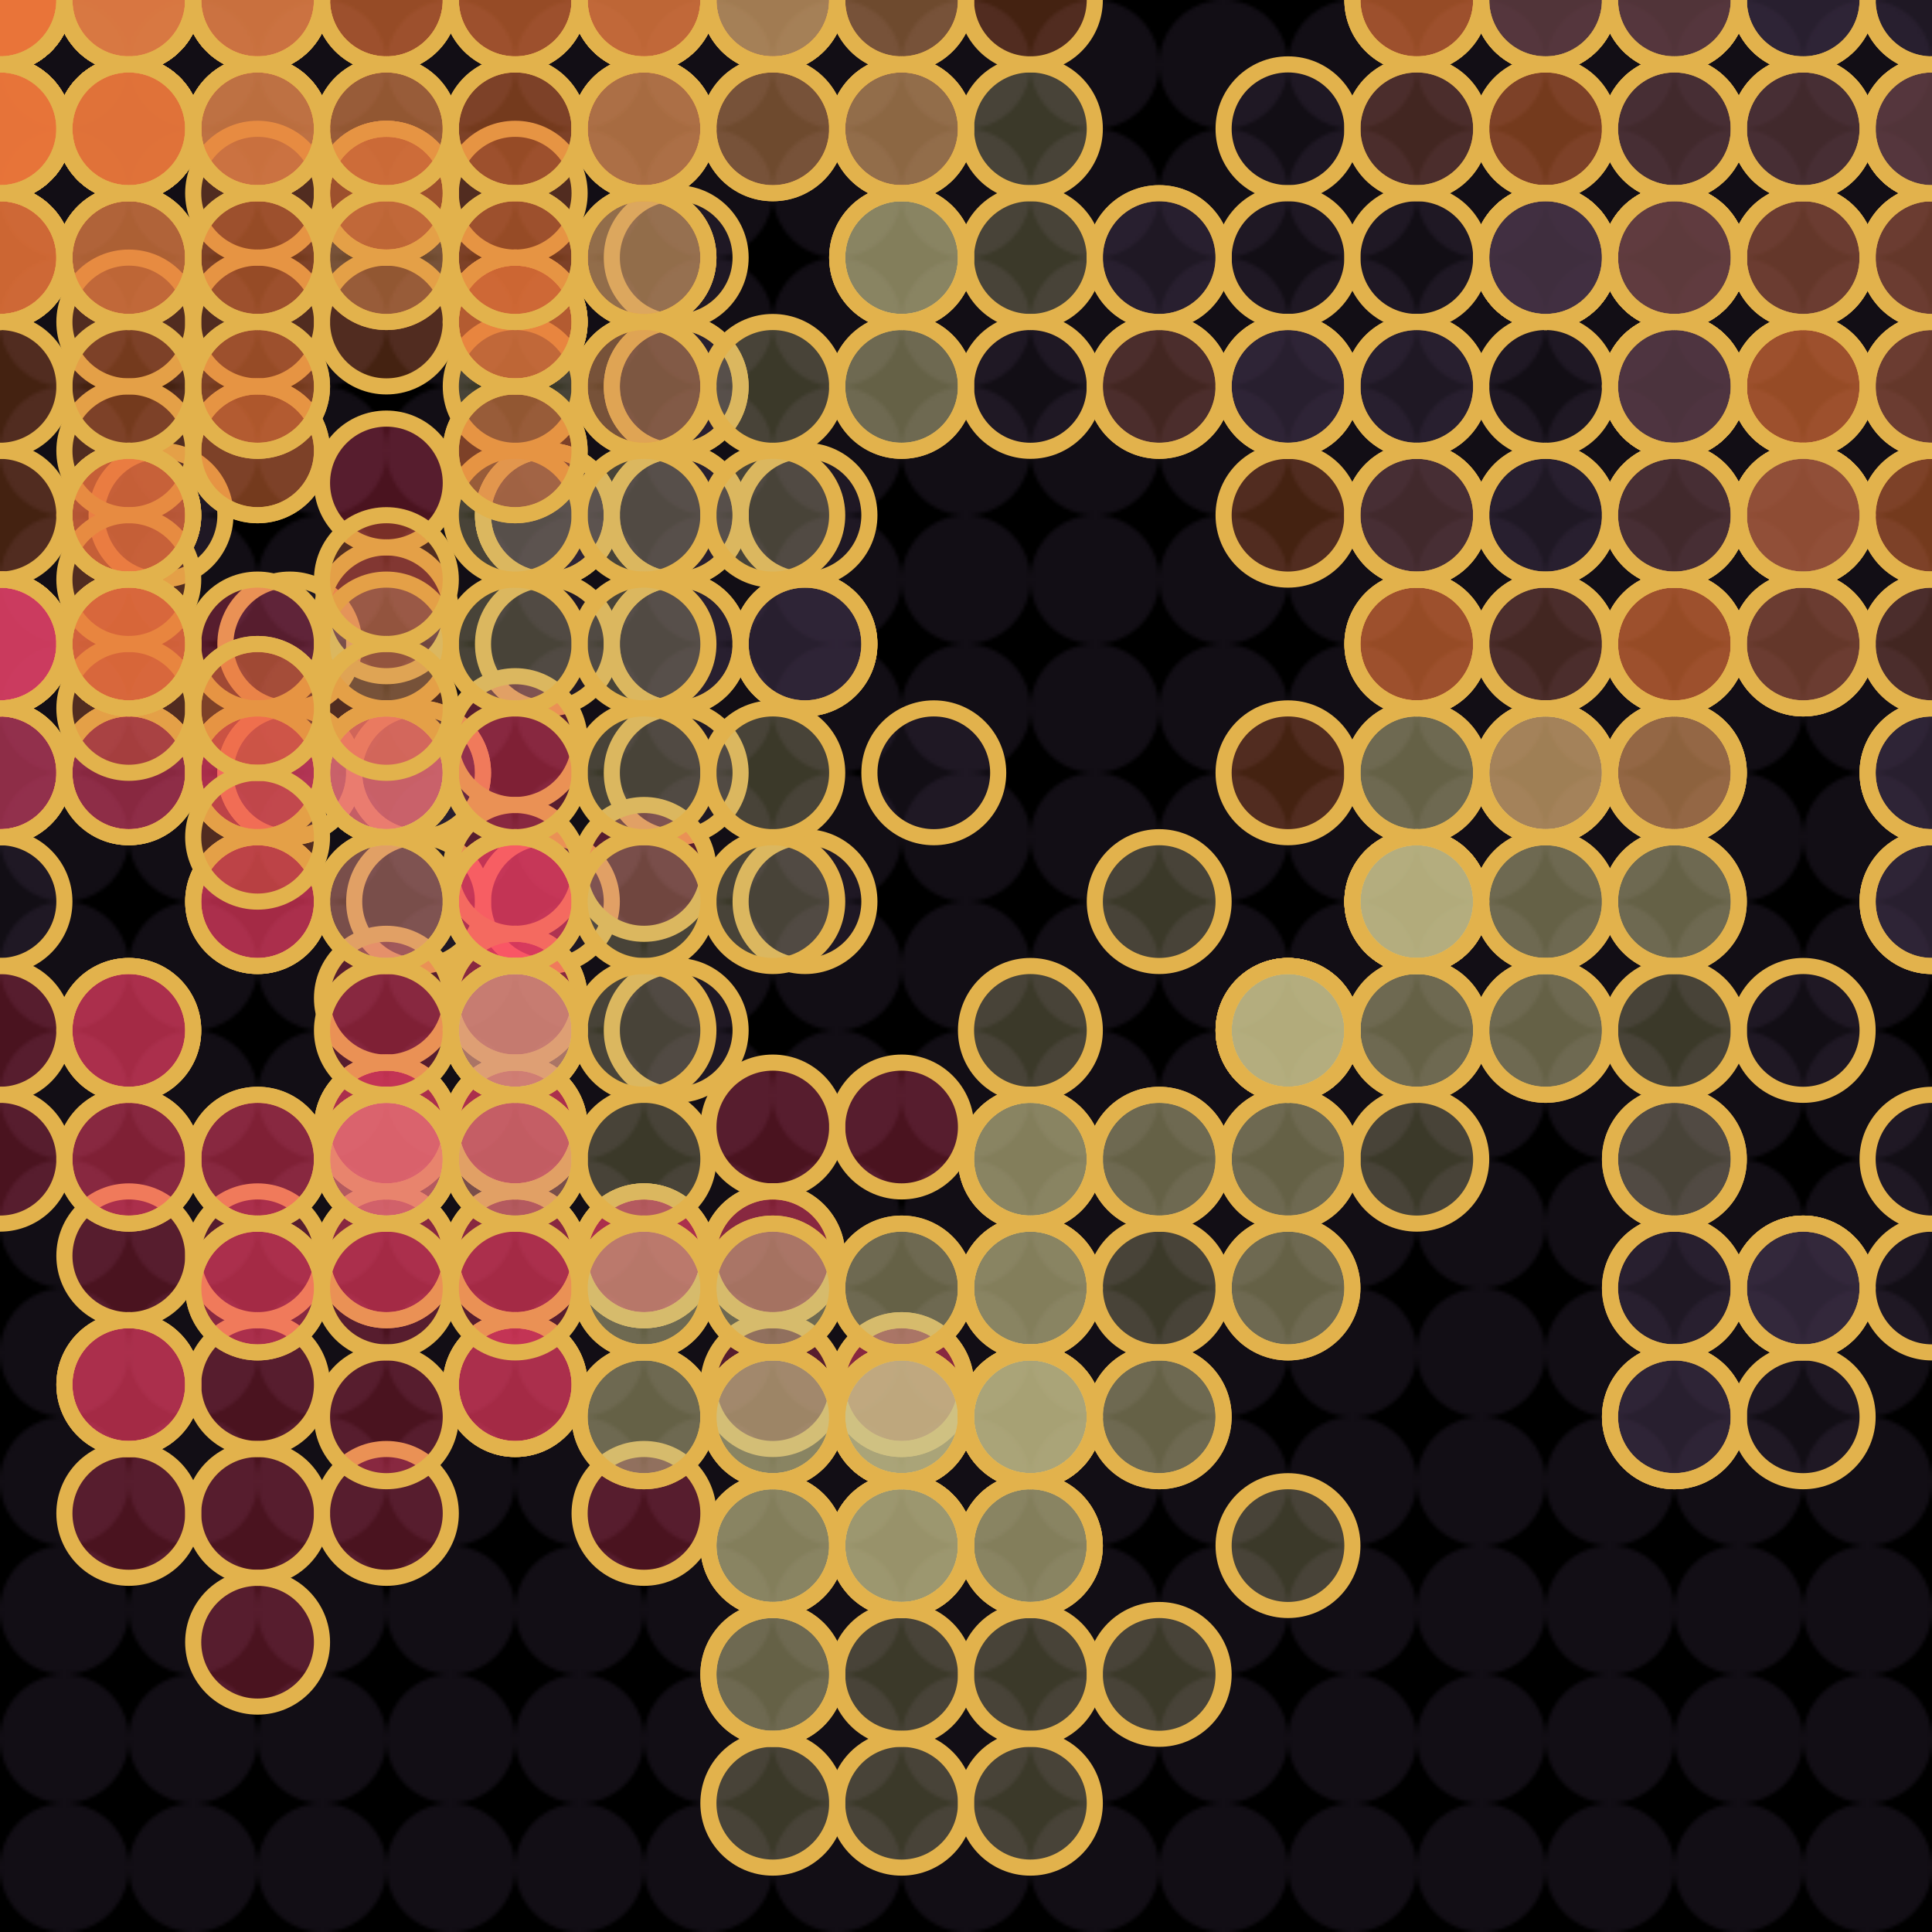<svg xmlns="http://www.w3.org/2000/svg" width="600" height="600"><rect width="100%" height="100%" fill="hsla(53,37%,68%,0.75)"/><defs><pattern id="bg" width="40" height="40" x="0" y="0" patternUnits="userSpaceOnUse"><circle id="ptnCircle" cx="20" cy="20" r="20" style="stroke:none;fill:rgba(65,50,73,.29)"/></pattern></defs><path fill="url(#bg)" d="M0 0h600v600H0z"/><circle cx="360" cy="120" r="20" stroke="#e2b24c" stroke-width="5" style="fill:rgba(235,119,61,.29)"><animate id="anim[0]" fill="freeze" attributeName="cy" begin="3s;animback[0].end+14s" dur="7s" values="120;80"/><animate id="animback[0]" fill="freeze" attributeName="cy" begin="anim[0].end+8s" dur="7s" values="80;120"/></circle><circle cx="400" cy="160" r="20" stroke="#e2b24c" stroke-width="5" style="fill:rgba(235,119,61,.29)"/><circle cx="440" cy="160" r="20" stroke="#e2b24c" stroke-width="5" style="fill:rgba(235,119,61,.29)"/><circle cx="440" cy="200" r="20" stroke="#e2b24c" stroke-width="5" style="fill:rgba(235,119,61,.29)"/><circle cx="440" cy="200" r="20" stroke="#e2b24c" stroke-width="5" style="fill:rgba(235,119,61,.29)"/><circle cx="400" cy="240" r="20" stroke="#e2b24c" stroke-width="5" style="fill:rgba(235,119,61,.29)"><animate id="anim[5]" fill="freeze" attributeName="cy" begin="8s;animback[5].end+12s" dur="7s" values="240;200"/><animate id="animback[5]" fill="freeze" attributeName="cy" begin="anim[5].end+12s" dur="7s" values="200;240"/></circle><circle cx="440" cy="200" r="20" stroke="#e2b24c" stroke-width="5" style="fill:rgba(235,119,61,.29)"/><circle cx="480" cy="240" r="20" stroke="#e2b24c" stroke-width="5" style="fill:rgba(235,119,61,.29)"/><circle cx="520" cy="240" r="20" stroke="#e2b24c" stroke-width="5" style="fill:rgba(235,119,61,.29)"/><circle cx="480" cy="240" r="20" stroke="#e2b24c" stroke-width="5" style="fill:rgba(235,119,61,.29)"/><circle cx="480" cy="200" r="20" stroke="#e2b24c" stroke-width="5" style="fill:rgba(235,119,61,.29)"/><circle cx="520" cy="200" r="20" stroke="#e2b24c" stroke-width="5" style="fill:rgba(235,119,61,.29)"/><circle cx="560" cy="160" r="20" stroke="#e2b24c" stroke-width="5" style="fill:rgba(235,119,61,.29)"/><circle cx="520" cy="200" r="20" stroke="#e2b24c" stroke-width="5" style="fill:rgba(235,119,61,.29)"><animate id="anim[13]" fill="freeze" attributeName="cx" begin="10s;animback[13].end+11s" dur="7s" values="520;480"/><animate id="animback[13]" fill="freeze" attributeName="cx" begin="anim[13].end+3s" dur="7s" values="480;520"/></circle><circle cx="520" cy="240" r="20" stroke="#e2b24c" stroke-width="5" style="fill:rgba(235,119,61,.29)"/><circle cx="520" cy="200" r="20" stroke="#e2b24c" stroke-width="5" style="fill:rgba(235,119,61,.29)"/><circle cx="560" cy="160" r="20" stroke="#e2b24c" stroke-width="5" style="fill:rgba(235,119,61,.29)"><animate id="anim[16]" fill="freeze" attributeName="cy" begin="4s;animback[16].end+12s" dur="7s" values="160;200"/><animate id="animback[16]" fill="freeze" attributeName="cy" begin="anim[16].end+4s" dur="7s" values="200;160"/></circle><circle cx="600" cy="160" r="20" stroke="#e2b24c" stroke-width="5" style="fill:rgba(235,119,61,.29)"/><circle cx="560" cy="200" r="20" stroke="#e2b24c" stroke-width="5" style="fill:rgba(235,119,61,.29)"/><circle cx="520" cy="160" r="20" stroke="#e2b24c" stroke-width="5" style="fill:rgba(235,119,61,.29)"/><circle cx="560" cy="120" r="20" stroke="#e2b24c" stroke-width="5" style="fill:rgba(235,119,61,.29)"/><circle cx="560" cy="160" r="20" stroke="#e2b24c" stroke-width="5" style="fill:rgba(235,119,61,.29)"><animate id="anim[21]" fill="freeze" attributeName="cx" begin="5s;animback[21].end+8s" dur="7s" values="560;600"/><animate id="animback[21]" fill="freeze" attributeName="cx" begin="anim[21].end+9s" dur="7s" values="600;560"/></circle><circle cx="600" cy="120" r="20" stroke="#e2b24c" stroke-width="5" style="fill:rgba(235,119,61,.29)"/><circle cx="560" cy="80" r="20" stroke="#e2b24c" stroke-width="5" style="fill:rgba(235,119,61,.29)"/><circle cx="560" cy="120" r="20" stroke="#e2b24c" stroke-width="5" style="fill:rgba(235,119,61,.29)"/><circle cx="600" cy="160" r="20" stroke="#e2b24c" stroke-width="5" style="fill:rgba(235,119,61,.29)"/><circle cx="560" cy="200" r="20" stroke="#e2b24c" stroke-width="5" style="fill:rgba(235,119,61,.29)"><animate id="anim[26]" fill="freeze" attributeName="cy" begin="2s;animback[26].end+10s" dur="7s" values="200;240"/><animate id="animback[26]" fill="freeze" attributeName="cy" begin="anim[26].end+12s" dur="7s" values="240;200"/></circle><circle cx="600" cy="200" r="20" stroke="#e2b24c" stroke-width="5" style="fill:rgba(235,119,61,.29)"/><circle cx="560" cy="160" r="20" stroke="#e2b24c" stroke-width="5" style="fill:rgba(235,119,61,.29)"/><circle cx="520" cy="120" r="20" stroke="#e2b24c" stroke-width="5" style="fill:rgba(235,119,61,.29)"/><circle cx="480" cy="80" r="20" stroke="#e2b24c" stroke-width="5" style="fill:rgba(235,119,61,.29)"/><circle cx="520" cy="80" r="20" stroke="#e2b24c" stroke-width="5" style="fill:rgba(235,119,61,.29)"/><circle cx="520" cy="80" r="20" stroke="#e2b24c" stroke-width="5" style="fill:rgba(235,119,61,.29)"/><circle cx="560" cy="80" r="20" stroke="#e2b24c" stroke-width="5" style="fill:rgba(235,119,61,.29)"/><circle cx="520" cy="120" r="20" stroke="#e2b24c" stroke-width="5" style="fill:rgba(235,119,61,.29)"/><circle cx="520" cy="80" r="20" stroke="#e2b24c" stroke-width="5" style="fill:rgba(235,119,61,.29)"><animate id="anim[35]" fill="freeze" attributeName="cy" begin="5s;animback[35].end+6s" dur="7s" values="80;40"/><animate id="animback[35]" fill="freeze" attributeName="cy" begin="anim[35].end+4s" dur="7s" values="40;80"/></circle><circle cx="560" cy="120" r="20" stroke="#e2b24c" stroke-width="5" style="fill:rgba(235,119,61,.29)"/><circle cx="600" cy="120" r="20" stroke="#e2b24c" stroke-width="5" style="fill:rgba(235,119,61,.29)"/><circle cx="600" cy="80" r="20" stroke="#e2b24c" stroke-width="5" style="fill:rgba(235,119,61,.29)"/><circle cx="600" cy="40" r="20" stroke="#e2b24c" stroke-width="5" style="fill:rgba(235,119,61,.29)"/><circle cx="600" cy="80" r="20" stroke="#e2b24c" stroke-width="5" style="fill:rgba(235,119,61,.29)"/><circle cx="600" cy="40" r="20" stroke="#e2b24c" stroke-width="5" style="fill:rgba(235,119,61,.29)"/><circle cx="560" cy="40" r="20" stroke="#e2b24c" stroke-width="5" style="fill:rgba(235,119,61,.29)"/><circle cx="520" cy="0" r="20" stroke="#e2b24c" stroke-width="5" style="fill:rgba(235,119,61,.29)"/><circle cx="480" cy="0" r="20" stroke="#e2b24c" stroke-width="5" style="fill:rgba(235,119,61,.29)"/><circle cx="520" cy="40" r="20" stroke="#e2b24c" stroke-width="5" style="fill:rgba(235,119,61,.29)"/><circle cx="520" cy="0" r="20" stroke="#e2b24c" stroke-width="5" style="fill:rgba(235,119,61,.29)"/><circle cx="480" cy="0" r="20" stroke="#e2b24c" stroke-width="5" style="fill:rgba(235,119,61,.29)"/><circle cx="440" cy="40" r="20" stroke="#e2b24c" stroke-width="5" style="fill:rgba(235,119,61,.29)"><animate id="anim[48]" fill="freeze" attributeName="cx" begin="3s;animback[48].end+12s" dur="7s" values="440;480"/><animate id="animback[48]" fill="freeze" attributeName="cx" begin="anim[48].end+6s" dur="7s" values="480;440"/></circle><circle cx="480" cy="40" r="20" stroke="#e2b24c" stroke-width="5" style="fill:rgba(235,119,61,.29)"/><circle cx="440" cy="0" r="20" stroke="#e2b24c" stroke-width="5" style="fill:rgba(235,119,61,.29)"/><circle cx="440" cy="0" r="20" stroke="#e2b24c" stroke-width="5" style="fill:rgba(235,119,61,.29)"/><circle cx="480" cy="40" r="20" stroke="#e2b24c" stroke-width="5" style="fill:rgba(235,119,61,.29)"><animate id="anim[52]" fill="freeze" attributeName="cy" begin="4s;animback[52].end+9s" dur="7s" values="40;0"/><animate id="animback[52]" fill="freeze" attributeName="cy" begin="anim[52].end+10s" dur="7s" values="0;40"/></circle><circle cx="440" cy="0" r="20" stroke="#e2b24c" stroke-width="5" style="fill:rgba(235,119,61,.29)"/><circle cx="210" cy="120" r="20" stroke="#e2b24c" stroke-width="5" style="fill:rgba(65,50,73,.29)"/><circle cx="210" cy="80" r="20" stroke="#e2b24c" stroke-width="5" style="fill:rgba(65,50,73,.29)"/><circle cx="210" cy="120" r="20" stroke="#e2b24c" stroke-width="5" style="fill:rgba(65,50,73,.29)"/><circle cx="250" cy="160" r="20" stroke="#e2b24c" stroke-width="5" style="fill:rgba(65,50,73,.29)"><animate id="anim[57]" fill="freeze" attributeName="cy" begin="5s;animback[57].end+5s" dur="7s" values="160;120"/><animate id="animback[57]" fill="freeze" attributeName="cy" begin="anim[57].end+3s" dur="7s" values="120;160"/></circle><circle cx="210" cy="200" r="20" stroke="#e2b24c" stroke-width="5" style="fill:rgba(65,50,73,.29)"/><circle cx="210" cy="240" r="20" stroke="#e2b24c" stroke-width="5" style="fill:rgba(65,50,73,.29)"><animate id="anim[59]" fill="freeze" attributeName="cx" begin="0s;animback[59].end+4s" dur="7s" values="210;170"/><animate id="animback[59]" fill="freeze" attributeName="cx" begin="anim[59].end+0s" dur="7s" values="170;210"/></circle><circle cx="250" cy="200" r="20" stroke="#e2b24c" stroke-width="5" style="fill:rgba(65,50,73,.29)"/><circle cx="210" cy="160" r="20" stroke="#e2b24c" stroke-width="5" style="fill:rgba(65,50,73,.29)"/><circle cx="250" cy="200" r="20" stroke="#e2b24c" stroke-width="5" style="fill:rgba(65,50,73,.29)"/><circle cx="210" cy="200" r="20" stroke="#e2b24c" stroke-width="5" style="fill:rgba(65,50,73,.29)"/><circle cx="170" cy="200" r="20" stroke="#e2b24c" stroke-width="5" style="fill:rgba(65,50,73,.29)"/><circle cx="170" cy="160" r="20" stroke="#e2b24c" stroke-width="5" style="fill:rgba(65,50,73,.29)"><animate id="anim[65]" fill="freeze" attributeName="cy" begin="4s;animback[65].end+7s" dur="7s" values="160;120"/><animate id="animback[65]" fill="freeze" attributeName="cy" begin="anim[65].end+3s" dur="7s" values="120;160"/></circle><circle cx="170" cy="160" r="20" stroke="#e2b24c" stroke-width="5" style="fill:rgba(65,50,73,.29)"/><circle cx="170" cy="160" r="20" stroke="#e2b24c" stroke-width="5" style="fill:rgba(65,50,73,.29)"/><circle cx="210" cy="160" r="20" stroke="#e2b24c" stroke-width="5" style="fill:rgba(65,50,73,.29)"/><circle cx="250" cy="200" r="20" stroke="#e2b24c" stroke-width="5" style="fill:rgba(65,50,73,.29)"><animate id="anim[69]" fill="freeze" attributeName="cy" begin="8s;animback[69].end+5s" dur="7s" values="200;160"/><animate id="animback[69]" fill="freeze" attributeName="cy" begin="anim[69].end+10s" dur="7s" values="160;200"/></circle><circle cx="290" cy="240" r="20" stroke="#e2b24c" stroke-width="5" style="fill:rgba(65,50,73,.29)"/><circle cx="250" cy="280" r="20" stroke="#e2b24c" stroke-width="5" style="fill:rgba(65,50,73,.29)"/><circle cx="210" cy="320" r="20" stroke="#e2b24c" stroke-width="5" style="fill:rgba(65,50,73,.29)"/><circle cx="170" cy="280" r="20" stroke="#e2b24c" stroke-width="5" style="fill:rgba(65,50,73,.29)"/><circle cx="130" cy="280" r="20" stroke="#e2b24c" stroke-width="5" style="fill:rgba(65,50,73,.29)"/><circle cx="90" cy="240" r="20" stroke="#e2b24c" stroke-width="5" style="fill:rgba(65,50,73,.29)"/><circle cx="130" cy="240" r="20" stroke="#e2b24c" stroke-width="5" style="fill:rgba(65,50,73,.29)"><animate id="anim[76]" fill="freeze" attributeName="cy" begin="5s;animback[76].end+7s" dur="7s" values="240;200"/><animate id="animback[76]" fill="freeze" attributeName="cy" begin="anim[76].end+8s" dur="7s" values="200;240"/></circle><circle cx="130" cy="240" r="20" stroke="#e2b24c" stroke-width="5" style="fill:rgba(65,50,73,.29)"/><circle cx="90" cy="240" r="20" stroke="#e2b24c" stroke-width="5" style="fill:rgba(65,50,73,.29)"/><circle cx="90" cy="200" r="20" stroke="#e2b24c" stroke-width="5" style="fill:rgba(65,50,73,.29)"><animate id="anim[79]" fill="freeze" attributeName="cy" begin="6s;animback[79].end+10s" dur="7s" values="200;240"/><animate id="animback[79]" fill="freeze" attributeName="cy" begin="anim[79].end+5s" dur="7s" values="240;200"/></circle><circle cx="50" cy="160" r="20" stroke="#e2b24c" stroke-width="5" style="fill:rgba(65,50,73,.29)"><animate id="anim[80]" fill="freeze" attributeName="cx" begin="4s;animback[80].end+15s" dur="7s" values="50;90"/><animate id="animback[80]" fill="freeze" attributeName="cx" begin="anim[80].end+6s" dur="7s" values="90;50"/></circle><circle cx="0" cy="200" r="20" stroke="#e2b24c" stroke-width="5" style="fill:rgba(65,50,73,.29)"/><circle cx="0" cy="240" r="20" stroke="#e2b24c" stroke-width="5" style="fill:rgba(65,50,73,.29)"><animate id="anim[82]" fill="freeze" attributeName="cx" begin="7s;animback[82].end+12s" dur="7s" values="0;40"/><animate id="animback[82]" fill="freeze" attributeName="cx" begin="anim[82].end+5s" dur="7s" values="40;0"/></circle><circle cx="0" cy="280" r="20" stroke="#e2b24c" stroke-width="5" style="fill:rgba(65,50,73,.29)"/><circle cx="0" cy="240" r="20" stroke="#e2b24c" stroke-width="5" style="fill:rgba(65,50,73,.29)"/><circle cx="0" cy="200" r="20" stroke="#e2b24c" stroke-width="5" style="fill:rgba(65,50,73,.29)"/><circle cx="0" cy="200" r="20" stroke="#e2b24c" stroke-width="5" style="fill:rgba(65,50,73,.29)"/><circle cx="40" cy="240" r="20" stroke="#e2b24c" stroke-width="5" style="fill:rgba(65,50,73,.29)"/><circle cx="0" cy="200" r="20" stroke="#e2b24c" stroke-width="5" style="fill:rgba(65,50,73,.29)"/><circle cx="520" cy="400" r="20" stroke="#e2b24c" stroke-width="5" style="fill:rgba(65,50,73,.29)"/><circle cx="520" cy="360" r="20" stroke="#e2b24c" stroke-width="5" style="fill:rgba(65,50,73,.29)"/><circle cx="560" cy="400" r="20" stroke="#e2b24c" stroke-width="5" style="fill:rgba(65,50,73,.29)"/><circle cx="560" cy="400" r="20" stroke="#e2b24c" stroke-width="5" style="fill:rgba(65,50,73,.29)"><animate id="anim[92]" fill="freeze" attributeName="cy" begin="10s;animback[92].end+6s" dur="7s" values="400;360"/><animate id="animback[92]" fill="freeze" attributeName="cy" begin="anim[92].end+8s" dur="7s" values="360;400"/></circle><circle cx="560" cy="400" r="20" stroke="#e2b24c" stroke-width="5" style="fill:rgba(65,50,73,.29)"/><circle cx="520" cy="440" r="20" stroke="#e2b24c" stroke-width="5" style="fill:rgba(65,50,73,.29)"><animate id="anim[94]" fill="freeze" attributeName="cy" begin="2s;animback[94].end+8s" dur="7s" values="440;480"/><animate id="animback[94]" fill="freeze" attributeName="cy" begin="anim[94].end+14s" dur="7s" values="480;440"/></circle><circle cx="520" cy="440" r="20" stroke="#e2b24c" stroke-width="5" style="fill:rgba(65,50,73,.29)"/><circle cx="560" cy="400" r="20" stroke="#e2b24c" stroke-width="5" style="fill:rgba(65,50,73,.29)"/><circle cx="520" cy="400" r="20" stroke="#e2b24c" stroke-width="5" style="fill:rgba(65,50,73,.29)"><animate id="anim[97]" fill="freeze" attributeName="cx" begin="1s;animback[97].end+4s" dur="7s" values="520;560"/><animate id="animback[97]" fill="freeze" attributeName="cx" begin="anim[97].end+15s" dur="7s" values="560;520"/></circle><circle cx="520" cy="440" r="20" stroke="#e2b24c" stroke-width="5" style="fill:rgba(65,50,73,.29)"/><circle cx="560" cy="440" r="20" stroke="#e2b24c" stroke-width="5" style="fill:rgba(65,50,73,.29)"><animate id="anim[99]" fill="freeze" attributeName="cy" begin="10s;animback[99].end+9s" dur="7s" values="440;480"/><animate id="animback[99]" fill="freeze" attributeName="cy" begin="anim[99].end+3s" dur="7s" values="480;440"/></circle><circle cx="600" cy="400" r="20" stroke="#e2b24c" stroke-width="5" style="fill:rgba(65,50,73,.29)"/><circle cx="600" cy="360" r="20" stroke="#e2b24c" stroke-width="5" style="fill:rgba(65,50,73,.29)"/><circle cx="560" cy="320" r="20" stroke="#e2b24c" stroke-width="5" style="fill:rgba(65,50,73,.29)"/><circle cx="600" cy="280" r="20" stroke="#e2b24c" stroke-width="5" style="fill:rgba(65,50,73,.29)"/><circle cx="600" cy="280" r="20" stroke="#e2b24c" stroke-width="5" style="fill:rgba(65,50,73,.29)"/><circle cx="600" cy="240" r="20" stroke="#e2b24c" stroke-width="5" style="fill:rgba(65,50,73,.29)"/><circle cx="600" cy="280" r="20" stroke="#e2b24c" stroke-width="5" style="fill:rgba(65,50,73,.29)"/><circle cx="600" cy="240" r="20" stroke="#e2b24c" stroke-width="5" style="fill:rgba(65,50,73,.29)"/><circle cx="600" cy="240" r="20" stroke="#e2b24c" stroke-width="5" style="fill:rgba(65,50,73,.29)"/><circle cx="600" cy="200" r="20" stroke="#e2b24c" stroke-width="5" style="fill:rgba(65,50,73,.29)"><animate id="anim[109]" fill="freeze" attributeName="cy" begin="5s;animback[109].end+5s" dur="7s" values="200;240"/><animate id="animback[109]" fill="freeze" attributeName="cy" begin="anim[109].end+8s" dur="7s" values="240;200"/></circle><circle cx="560" cy="200" r="20" stroke="#e2b24c" stroke-width="5" style="fill:rgba(65,50,73,.29)"/><circle cx="560" cy="160" r="20" stroke="#e2b24c" stroke-width="5" style="fill:rgba(65,50,73,.29)"><animate id="anim[111]" fill="freeze" attributeName="cx" begin="10s;animback[111].end+12s" dur="7s" values="560;520"/><animate id="animback[111]" fill="freeze" attributeName="cx" begin="anim[111].end+7s" dur="7s" values="520;560"/></circle><circle cx="520" cy="160" r="20" stroke="#e2b24c" stroke-width="5" style="fill:rgba(65,50,73,.29)"/><circle cx="520" cy="120" r="20" stroke="#e2b24c" stroke-width="5" style="fill:rgba(65,50,73,.29)"/><circle cx="560" cy="80" r="20" stroke="#e2b24c" stroke-width="5" style="fill:rgba(65,50,73,.29)"><animate id="anim[114]" fill="freeze" attributeName="cx" begin="9s;animback[114].end+9s" dur="7s" values="560;520"/><animate id="animback[114]" fill="freeze" attributeName="cx" begin="anim[114].end+11s" dur="7s" values="520;560"/></circle><circle cx="600" cy="120" r="20" stroke="#e2b24c" stroke-width="5" style="fill:rgba(65,50,73,.29)"><animate id="anim[115]" fill="freeze" attributeName="cx" begin="4s;animback[115].end+1s" dur="7s" values="600;560"/><animate id="animback[115]" fill="freeze" attributeName="cx" begin="anim[115].end+15s" dur="7s" values="560;600"/></circle><circle cx="600" cy="80" r="20" stroke="#e2b24c" stroke-width="5" style="fill:rgba(65,50,73,.29)"/><circle cx="600" cy="40" r="20" stroke="#e2b24c" stroke-width="5" style="fill:rgba(65,50,73,.29)"/><circle cx="600" cy="40" r="20" stroke="#e2b24c" stroke-width="5" style="fill:rgba(65,50,73,.29)"><animate id="anim[118]" fill="freeze" attributeName="cx" begin="5s;animback[118].end+11s" dur="7s" values="600;640"/><animate id="animback[118]" fill="freeze" attributeName="cx" begin="anim[118].end+11s" dur="7s" values="640;600"/></circle><circle cx="600" cy="0" r="20" stroke="#e2b24c" stroke-width="5" style="fill:rgba(65,50,73,.29)"/><circle cx="560" cy="40" r="20" stroke="#e2b24c" stroke-width="5" style="fill:rgba(65,50,73,.29)"/><circle cx="600" cy="40" r="20" stroke="#e2b24c" stroke-width="5" style="fill:rgba(65,50,73,.29)"/><circle cx="600" cy="0" r="20" stroke="#e2b24c" stroke-width="5" style="fill:rgba(65,50,73,.29)"><animate id="anim[122]" fill="freeze" attributeName="cy" begin="4s;animback[122].end+3s" dur="7s" values="0;40"/><animate id="animback[122]" fill="freeze" attributeName="cy" begin="anim[122].end+8s" dur="7s" values="40;0"/></circle><circle cx="560" cy="0" r="20" stroke="#e2b24c" stroke-width="5" style="fill:rgba(65,50,73,.29)"/><circle cx="560" cy="0" r="20" stroke="#e2b24c" stroke-width="5" style="fill:rgba(65,50,73,.29)"/><circle cx="520" cy="0" r="20" stroke="#e2b24c" stroke-width="5" style="fill:rgba(65,50,73,.29)"/><circle cx="480" cy="0" r="20" stroke="#e2b24c" stroke-width="5" style="fill:rgba(65,50,73,.29)"><animate id="anim[126]" fill="freeze" attributeName="cx" begin="9s;animback[126].end+9s" dur="7s" values="480;520"/><animate id="animback[126]" fill="freeze" attributeName="cx" begin="anim[126].end+13s" dur="7s" values="520;480"/></circle><circle cx="480" cy="0" r="20" stroke="#e2b24c" stroke-width="5" style="fill:rgba(65,50,73,.29)"/><circle cx="520" cy="0" r="20" stroke="#e2b24c" stroke-width="5" style="fill:rgba(65,50,73,.29)"/><circle cx="520" cy="40" r="20" stroke="#e2b24c" stroke-width="5" style="fill:rgba(65,50,73,.29)"/><circle cx="480" cy="0" r="20" stroke="#e2b24c" stroke-width="5" style="fill:rgba(65,50,73,.29)"/><circle cx="440" cy="40" r="20" stroke="#e2b24c" stroke-width="5" style="fill:rgba(65,50,73,.29)"/><circle cx="400" cy="40" r="20" stroke="#e2b24c" stroke-width="5" style="fill:rgba(65,50,73,.29)"><animate id="anim[132]" fill="freeze" attributeName="cx" begin="7s;animback[132].end+10s" dur="7s" values="400;360"/><animate id="animback[132]" fill="freeze" attributeName="cx" begin="anim[132].end+15s" dur="7s" values="360;400"/></circle><circle cx="360" cy="80" r="20" stroke="#e2b24c" stroke-width="5" style="fill:rgba(65,50,73,.29)"/><circle cx="320" cy="120" r="20" stroke="#e2b24c" stroke-width="5" style="fill:rgba(65,50,73,.29)"/><circle cx="360" cy="120" r="20" stroke="#e2b24c" stroke-width="5" style="fill:rgba(65,50,73,.29)"><animate id="anim[135]" fill="freeze" attributeName="cx" begin="5s;animback[135].end+9s" dur="7s" values="360;400"/><animate id="animback[135]" fill="freeze" attributeName="cx" begin="anim[135].end+9s" dur="7s" values="400;360"/></circle><circle cx="400" cy="80" r="20" stroke="#e2b24c" stroke-width="5" style="fill:rgba(65,50,73,.29)"/><circle cx="400" cy="120" r="20" stroke="#e2b24c" stroke-width="5" style="fill:rgba(65,50,73,.29)"><animate id="anim[137]" fill="freeze" attributeName="cx" begin="10s;animback[137].end+4s" dur="7s" values="400;440"/><animate id="animback[137]" fill="freeze" attributeName="cx" begin="anim[137].end+13s" dur="7s" values="440;400"/></circle><circle cx="360" cy="80" r="20" stroke="#e2b24c" stroke-width="5" style="fill:rgba(65,50,73,.29)"/><circle cx="400" cy="120" r="20" stroke="#e2b24c" stroke-width="5" style="fill:rgba(65,50,73,.29)"><animate id="anim[139]" fill="freeze" attributeName="cy" begin="2s;animback[139].end+14s" dur="7s" values="120;80"/><animate id="animback[139]" fill="freeze" attributeName="cy" begin="anim[139].end+10s" dur="7s" values="80;120"/></circle><circle cx="440" cy="120" r="20" stroke="#e2b24c" stroke-width="5" style="fill:rgba(65,50,73,.29)"><animate id="anim[140]" fill="freeze" attributeName="cx" begin="5s;animback[140].end+0s" dur="7s" values="440;400"/><animate id="animback[140]" fill="freeze" attributeName="cx" begin="anim[140].end+15s" dur="7s" values="400;440"/></circle><circle cx="480" cy="80" r="20" stroke="#e2b24c" stroke-width="5" style="fill:rgba(65,50,73,.29)"><animate id="anim[141]" fill="freeze" attributeName="cy" begin="10s;animback[141].end+9s" dur="7s" values="80;120"/><animate id="animback[141]" fill="freeze" attributeName="cy" begin="anim[141].end+5s" dur="7s" values="120;80"/></circle><circle cx="440" cy="80" r="20" stroke="#e2b24c" stroke-width="5" style="fill:rgba(65,50,73,.29)"/><circle cx="400" cy="120" r="20" stroke="#e2b24c" stroke-width="5" style="fill:rgba(65,50,73,.29)"/><circle cx="440" cy="160" r="20" stroke="#e2b24c" stroke-width="5" style="fill:rgba(65,50,73,.29)"><animate id="anim[144]" fill="freeze" attributeName="cx" begin="3s;animback[144].end+6s" dur="7s" values="440;480"/><animate id="animback[144]" fill="freeze" attributeName="cx" begin="anim[144].end+10s" dur="7s" values="480;440"/></circle><circle cx="480" cy="200" r="20" stroke="#e2b24c" stroke-width="5" style="fill:rgba(65,50,73,.29)"/><circle cx="480" cy="160" r="20" stroke="#e2b24c" stroke-width="5" style="fill:rgba(65,50,73,.29)"/><circle cx="440" cy="160" r="20" stroke="#e2b24c" stroke-width="5" style="fill:rgba(65,50,73,.29)"/><circle cx="480" cy="120" r="20" stroke="#e2b24c" stroke-width="5" style="fill:rgba(65,50,73,.29)"/><circle cx="520" cy="80" r="20" stroke="#e2b24c" stroke-width="5" style="fill:rgba(65,50,73,.29)"/><circle cx="520" cy="120" r="20" stroke="#e2b24c" stroke-width="5" style="fill:rgba(65,50,73,.29)"/><circle cx="480" cy="160" r="20" stroke="#e2b24c" stroke-width="5" style="fill:rgba(65,50,73,.29)"/><circle cx="440" cy="120" r="20" stroke="#e2b24c" stroke-width="5" style="fill:rgba(65,50,73,.29)"><animate id="anim[152]" fill="freeze" attributeName="cy" begin="2s;animback[152].end+5s" dur="7s" values="120;160"/><animate id="animback[152]" fill="freeze" attributeName="cy" begin="anim[152].end+8s" dur="7s" values="160;120"/></circle><circle cx="480" cy="80" r="20" stroke="#e2b24c" stroke-width="5" style="fill:rgba(65,50,73,.29)"/><circle cx="520" cy="80" r="20" stroke="#e2b24c" stroke-width="5" style="fill:rgba(65,50,73,.29)"/><circle cx="560" cy="40" r="20" stroke="#e2b24c" stroke-width="5" style="fill:rgba(65,50,73,.29)"/><circle cx="560" cy="0" r="20" stroke="#e2b24c" stroke-width="5" style="fill:rgba(65,50,73,.29)"/><circle cx="520" cy="0" r="20" stroke="#e2b24c" stroke-width="5" style="fill:rgba(65,50,73,.29)"/><circle cx="520" cy="40" r="20" stroke="#e2b24c" stroke-width="5" style="fill:rgba(65,50,73,.29)"><animate id="anim[158]" fill="freeze" attributeName="cy" begin="8s;animback[158].end+1s" dur="7s" values="40;0"/><animate id="animback[158]" fill="freeze" attributeName="cy" begin="anim[158].end+12s" dur="7s" values="0;40"/></circle><circle cx="480" cy="80" r="20" stroke="#e2b24c" stroke-width="5" style="fill:rgba(65,50,73,.29)"/><circle cx="520" cy="80" r="20" stroke="#e2b24c" stroke-width="5" style="fill:rgba(65,50,73,.29)"/><circle cx="480" cy="80" r="20" stroke="#e2b24c" stroke-width="5" style="fill:rgba(65,50,73,.29)"><animate id="anim[161]" fill="freeze" attributeName="cx" begin="4s;animback[161].end+4s" dur="7s" values="480;520"/><animate id="animback[161]" fill="freeze" attributeName="cx" begin="anim[161].end+1s" dur="7s" values="520;480"/></circle><circle cx="520" cy="120" r="20" stroke="#e2b24c" stroke-width="5" style="fill:rgba(65,50,73,.29)"/><circle cx="520" cy="160" r="20" stroke="#e2b24c" stroke-width="5" style="fill:rgba(65,50,73,.29)"/><circle cx="520" cy="120" r="20" stroke="#e2b24c" stroke-width="5" style="fill:rgba(65,50,73,.29)"/><circle cx="480" cy="80" r="20" stroke="#e2b24c" stroke-width="5" style="fill:rgba(65,50,73,.29)"/><circle cx="120" cy="150" r="20" stroke="#e2b24c" stroke-width="5" style="fill:rgba(255,66,107,.29)"/><circle cx="120" cy="190" r="20" stroke="#e2b24c" stroke-width="5" style="fill:rgba(255,66,107,.29)"><animate id="anim[167]" fill="freeze" attributeName="cy" begin="9s;animback[167].end+1s" dur="7s" values="190;150"/><animate id="animback[167]" fill="freeze" attributeName="cy" begin="anim[167].end+11s" dur="7s" values="150;190"/></circle><circle cx="160" cy="230" r="20" stroke="#e2b24c" stroke-width="5" style="fill:rgba(255,66,107,.29)"/><circle cx="200" cy="270" r="20" stroke="#e2b24c" stroke-width="5" style="fill:rgba(255,66,107,.29)"/><circle cx="160" cy="270" r="20" stroke="#e2b24c" stroke-width="5" style="fill:rgba(255,66,107,.29)"/><circle cx="160" cy="310" r="20" stroke="#e2b24c" stroke-width="5" style="fill:rgba(255,66,107,.29)"/><circle cx="160" cy="350" r="20" stroke="#e2b24c" stroke-width="5" style="fill:rgba(255,66,107,.29)"><animate id="anim[172]" fill="freeze" attributeName="cy" begin="2s;animback[172].end+14s" dur="7s" values="350;390"/><animate id="animback[172]" fill="freeze" attributeName="cy" begin="anim[172].end+3s" dur="7s" values="390;350"/></circle><circle cx="160" cy="350" r="20" stroke="#e2b24c" stroke-width="5" style="fill:rgba(255,66,107,.29)"/><circle cx="160" cy="390" r="20" stroke="#e2b24c" stroke-width="5" style="fill:rgba(255,66,107,.29)"/><circle cx="200" cy="390" r="20" stroke="#e2b24c" stroke-width="5" style="fill:rgba(255,66,107,.29)"/><circle cx="160" cy="430" r="20" stroke="#e2b24c" stroke-width="5" style="fill:rgba(255,66,107,.29)"/><circle cx="200" cy="390" r="20" stroke="#e2b24c" stroke-width="5" style="fill:rgba(255,66,107,.29)"/><circle cx="240" cy="350" r="20" stroke="#e2b24c" stroke-width="5" style="fill:rgba(255,66,107,.29)"/><circle cx="280" cy="350" r="20" stroke="#e2b24c" stroke-width="5" style="fill:rgba(255,66,107,.29)"/><circle cx="240" cy="390" r="20" stroke="#e2b24c" stroke-width="5" style="fill:rgba(255,66,107,.29)"><animate id="anim[180]" fill="freeze" attributeName="cx" begin="6s;animback[180].end+1s" dur="7s" values="240;200"/><animate id="animback[180]" fill="freeze" attributeName="cx" begin="anim[180].end+12s" dur="7s" values="200;240"/></circle><circle cx="280" cy="430" r="20" stroke="#e2b24c" stroke-width="5" style="fill:rgba(255,66,107,.29)"/><circle cx="280" cy="430" r="20" stroke="#e2b24c" stroke-width="5" style="fill:rgba(255,66,107,.29)"/><circle cx="240" cy="390" r="20" stroke="#e2b24c" stroke-width="5" style="fill:rgba(255,66,107,.29)"/><circle cx="240" cy="430" r="20" stroke="#e2b24c" stroke-width="5" style="fill:rgba(255,66,107,.29)"/><circle cx="200" cy="470" r="20" stroke="#e2b24c" stroke-width="5" style="fill:rgba(255,66,107,.29)"/><circle cx="160" cy="430" r="20" stroke="#e2b24c" stroke-width="5" style="fill:rgba(255,66,107,.29)"><animate id="anim[186]" fill="freeze" attributeName="cx" begin="10s;animback[186].end+9s" dur="7s" values="160;200"/><animate id="animback[186]" fill="freeze" attributeName="cx" begin="anim[186].end+8s" dur="7s" values="200;160"/></circle><circle cx="160" cy="390" r="20" stroke="#e2b24c" stroke-width="5" style="fill:rgba(255,66,107,.29)"/><circle cx="120" cy="390" r="20" stroke="#e2b24c" stroke-width="5" style="fill:rgba(255,66,107,.29)"/><circle cx="120" cy="390" r="20" stroke="#e2b24c" stroke-width="5" style="fill:rgba(255,66,107,.29)"/><circle cx="120" cy="350" r="20" stroke="#e2b24c" stroke-width="5" style="fill:rgba(255,66,107,.29)"><animate id="anim[190]" fill="freeze" attributeName="cy" begin="9s;animback[190].end+12s" dur="7s" values="350;310"/><animate id="animback[190]" fill="freeze" attributeName="cy" begin="anim[190].end+0s" dur="7s" values="310;350"/></circle><circle cx="160" cy="350" r="20" stroke="#e2b24c" stroke-width="5" style="fill:rgba(255,66,107,.29)"/><circle cx="200" cy="390" r="20" stroke="#e2b24c" stroke-width="5" style="fill:rgba(255,66,107,.29)"/><circle cx="160" cy="430" r="20" stroke="#e2b24c" stroke-width="5" style="fill:rgba(255,66,107,.29)"/><circle cx="120" cy="470" r="20" stroke="#e2b24c" stroke-width="5" style="fill:rgba(255,66,107,.29)"/><circle cx="80" cy="510" r="20" stroke="#e2b24c" stroke-width="5" style="fill:rgba(255,66,107,.29)"/><circle cx="80" cy="470" r="20" stroke="#e2b24c" stroke-width="5" style="fill:rgba(255,66,107,.29)"/><circle cx="40" cy="430" r="20" stroke="#e2b24c" stroke-width="5" style="fill:rgba(255,66,107,.29)"/><circle cx="40" cy="430" r="20" stroke="#e2b24c" stroke-width="5" style="fill:rgba(255,66,107,.29)"/><circle cx="40" cy="470" r="20" stroke="#e2b24c" stroke-width="5" style="fill:rgba(255,66,107,.29)"/><circle cx="40" cy="430" r="20" stroke="#e2b24c" stroke-width="5" style="fill:rgba(255,66,107,.29)"/><circle cx="80" cy="430" r="20" stroke="#e2b24c" stroke-width="5" style="fill:rgba(255,66,107,.29)"><animate id="anim[201]" fill="freeze" attributeName="cx" begin="4s;animback[201].end+15s" dur="7s" values="80;40"/><animate id="animback[201]" fill="freeze" attributeName="cx" begin="anim[201].end+10s" dur="7s" values="40;80"/></circle><circle cx="40" cy="390" r="20" stroke="#e2b24c" stroke-width="5" style="fill:rgba(255,66,107,.29)"/><circle cx="80" cy="390" r="20" stroke="#e2b24c" stroke-width="5" style="fill:rgba(255,66,107,.29)"/><circle cx="120" cy="350" r="20" stroke="#e2b24c" stroke-width="5" style="fill:rgba(255,66,107,.29)"/><circle cx="120" cy="310" r="20" stroke="#e2b24c" stroke-width="5" style="fill:rgba(255,66,107,.29)"/><circle cx="120" cy="350" r="20" stroke="#e2b24c" stroke-width="5" style="fill:rgba(255,66,107,.29)"><animate id="anim[206]" fill="freeze" attributeName="cy" begin="10s;animback[206].end+1s" dur="7s" values="350;310"/><animate id="animback[206]" fill="freeze" attributeName="cy" begin="anim[206].end+4s" dur="7s" values="310;350"/></circle><circle cx="160" cy="310" r="20" stroke="#e2b24c" stroke-width="5" style="fill:rgba(255,66,107,.29)"/><circle cx="160" cy="240" r="20" stroke="#e2b24c" stroke-width="5" style="fill:rgba(255,66,107,.29)"/><circle cx="120" cy="240" r="20" stroke="#e2b24c" stroke-width="5" style="fill:rgba(255,66,107,.29)"/><circle cx="160" cy="280" r="20" stroke="#e2b24c" stroke-width="5" style="fill:rgba(255,66,107,.29)"/><circle cx="160" cy="280" r="20" stroke="#e2b24c" stroke-width="5" style="fill:rgba(255,66,107,.29)"/><circle cx="120" cy="240" r="20" stroke="#e2b24c" stroke-width="5" style="fill:rgba(255,66,107,.29)"/><circle cx="120" cy="280" r="20" stroke="#e2b24c" stroke-width="5" style="fill:rgba(255,66,107,.29)"/><circle cx="80" cy="240" r="20" stroke="#e2b24c" stroke-width="5" style="fill:rgba(255,66,107,.29)"/><circle cx="40" cy="200" r="20" stroke="#e2b24c" stroke-width="5" style="fill:rgba(255,66,107,.29)"/><circle cx="0" cy="240" r="20" stroke="#e2b24c" stroke-width="5" style="fill:rgba(255,66,107,.29)"/><circle cx="40" cy="200" r="20" stroke="#e2b24c" stroke-width="5" style="fill:rgba(255,66,107,.29)"/><circle cx="0" cy="200" r="20" stroke="#e2b24c" stroke-width="5" style="fill:rgba(255,66,107,.29)"/><circle cx="40" cy="160" r="20" stroke="#e2b24c" stroke-width="5" style="fill:rgba(255,66,107,.29)"/><circle cx="0" cy="200" r="20" stroke="#e2b24c" stroke-width="5" style="fill:rgba(255,66,107,.29)"/><circle cx="0" cy="240" r="20" stroke="#e2b24c" stroke-width="5" style="fill:rgba(255,66,107,.29)"/><circle cx="0" cy="200" r="20" stroke="#e2b24c" stroke-width="5" style="fill:rgba(255,66,107,.29)"/><circle cx="0" cy="200" r="20" stroke="#e2b24c" stroke-width="5" style="fill:rgba(255,66,107,.29)"><animate id="anim[223]" fill="freeze" attributeName="cx" begin="4s;animback[223].end+0s" dur="7s" values="0;40"/><animate id="animback[223]" fill="freeze" attributeName="cx" begin="anim[223].end+7s" dur="7s" values="40;0"/></circle><circle cx="40" cy="240" r="20" stroke="#e2b24c" stroke-width="5" style="fill:rgba(255,66,107,.29)"/><circle cx="80" cy="200" r="20" stroke="#e2b24c" stroke-width="5" style="fill:rgba(255,66,107,.29)"/><circle cx="80" cy="240" r="20" stroke="#e2b24c" stroke-width="5" style="fill:rgba(255,66,107,.29)"/><circle cx="40" cy="240" r="20" stroke="#e2b24c" stroke-width="5" style="fill:rgba(255,66,107,.29)"/><circle cx="80" cy="280" r="20" stroke="#e2b24c" stroke-width="5" style="fill:rgba(255,66,107,.29)"/><circle cx="80" cy="280" r="20" stroke="#e2b24c" stroke-width="5" style="fill:rgba(255,66,107,.29)"/><circle cx="80" cy="240" r="20" stroke="#e2b24c" stroke-width="5" style="fill:rgba(255,66,107,.29)"/><circle cx="120" cy="240" r="20" stroke="#e2b24c" stroke-width="5" style="fill:rgba(255,66,107,.29)"/><circle cx="160" cy="280" r="20" stroke="#e2b24c" stroke-width="5" style="fill:rgba(255,66,107,.29)"/><circle cx="120" cy="240" r="20" stroke="#e2b24c" stroke-width="5" style="fill:rgba(255,66,107,.29)"/><circle cx="80" cy="280" r="20" stroke="#e2b24c" stroke-width="5" style="fill:rgba(255,66,107,.29)"><animate id="anim[234]" fill="freeze" attributeName="cx" begin="3s;animback[234].end+3s" dur="7s" values="80;120"/><animate id="animback[234]" fill="freeze" attributeName="cx" begin="anim[234].end+5s" dur="7s" values="120;80"/></circle><circle cx="120" cy="320" r="20" stroke="#e2b24c" stroke-width="5" style="fill:rgba(255,66,107,.29)"/><circle cx="120" cy="360" r="20" stroke="#e2b24c" stroke-width="5" style="fill:rgba(255,66,107,.29)"/><circle cx="160" cy="320" r="20" stroke="#e2b24c" stroke-width="5" style="fill:rgba(255,66,107,.29)"/><circle cx="120" cy="360" r="20" stroke="#e2b24c" stroke-width="5" style="fill:rgba(255,66,107,.29)"/><circle cx="160" cy="320" r="20" stroke="#e2b24c" stroke-width="5" style="fill:rgba(255,66,107,.29)"/><circle cx="120" cy="360" r="20" stroke="#e2b24c" stroke-width="5" style="fill:rgba(255,66,107,.29)"/><circle cx="80" cy="360" r="20" stroke="#e2b24c" stroke-width="5" style="fill:rgba(255,66,107,.29)"/><circle cx="80" cy="400" r="20" stroke="#e2b24c" stroke-width="5" style="fill:rgba(255,66,107,.29)"/><circle cx="120" cy="400" r="20" stroke="#e2b24c" stroke-width="5" style="fill:rgba(255,66,107,.29)"><animate id="anim[243]" fill="freeze" attributeName="cy" begin="5s;animback[243].end+7s" dur="7s" values="400;440"/><animate id="animback[243]" fill="freeze" attributeName="cy" begin="anim[243].end+8s" dur="7s" values="440;400"/></circle><circle cx="160" cy="360" r="20" stroke="#e2b24c" stroke-width="5" style="fill:rgba(255,66,107,.29)"/><circle cx="160" cy="400" r="20" stroke="#e2b24c" stroke-width="5" style="fill:rgba(255,66,107,.29)"/><circle cx="120" cy="440" r="20" stroke="#e2b24c" stroke-width="5" style="fill:rgba(255,66,107,.29)"/><circle cx="80" cy="400" r="20" stroke="#e2b24c" stroke-width="5" style="fill:rgba(255,66,107,.29)"/><circle cx="80" cy="360" r="20" stroke="#e2b24c" stroke-width="5" style="fill:rgba(255,66,107,.29)"/><circle cx="40" cy="320" r="20" stroke="#e2b24c" stroke-width="5" style="fill:rgba(255,66,107,.29)"/><circle cx="0" cy="320" r="20" stroke="#e2b24c" stroke-width="5" style="fill:rgba(255,66,107,.29)"><animate id="anim[250]" fill="freeze" attributeName="cx" begin="9s;animback[250].end+4s" dur="7s" values="0;-40"/><animate id="animback[250]" fill="freeze" attributeName="cx" begin="anim[250].end+13s" dur="7s" values="-40;0"/></circle><circle cx="40" cy="320" r="20" stroke="#e2b24c" stroke-width="5" style="fill:rgba(255,66,107,.29)"/><circle cx="40" cy="360" r="20" stroke="#e2b24c" stroke-width="5" style="fill:rgba(255,66,107,.29)"/><circle cx="0" cy="360" r="20" stroke="#e2b24c" stroke-width="5" style="fill:rgba(255,66,107,.29)"/><circle cx="40" cy="320" r="20" stroke="#e2b24c" stroke-width="5" style="fill:rgba(255,66,107,.29)"><animate id="anim[254]" fill="freeze" attributeName="cy" begin="9s;animback[254].end+5s" dur="7s" values="320;280"/><animate id="animback[254]" fill="freeze" attributeName="cy" begin="anim[254].end+0s" dur="7s" values="280;320"/></circle><circle cx="40" cy="360" r="20" stroke="#e2b24c" stroke-width="5" style="fill:rgba(255,66,107,.29)"/><circle cx="80" cy="40" r="20" stroke="#e2b24c" stroke-width="5" style="fill:rgba(204,197,143,.29)"><animate id="anim[256]" fill="freeze" attributeName="cy" begin="2s;animback[256].end+12s" dur="7s" values="40;80"/><animate id="animback[256]" fill="freeze" attributeName="cy" begin="anim[256].end+7s" dur="7s" values="80;40"/></circle><circle cx="80" cy="40" r="20" stroke="#e2b24c" stroke-width="5" style="fill:rgba(204,197,143,.29)"/><circle cx="40" cy="80" r="20" stroke="#e2b24c" stroke-width="5" style="fill:rgba(204,197,143,.29)"><animate id="anim[258]" fill="freeze" attributeName="cx" begin="9s;animback[258].end+6s" dur="7s" values="40;0"/><animate id="animback[258]" fill="freeze" attributeName="cx" begin="anim[258].end+13s" dur="7s" values="0;40"/></circle><circle cx="40" cy="40" r="20" stroke="#e2b24c" stroke-width="5" style="fill:rgba(204,197,143,.29)"/><circle cx="0" cy="0" r="20" stroke="#e2b24c" stroke-width="5" style="fill:rgba(204,197,143,.29)"/><circle cx="40" cy="0" r="20" stroke="#e2b24c" stroke-width="5" style="fill:rgba(204,197,143,.29)"/><circle cx="40" cy="0" r="20" stroke="#e2b24c" stroke-width="5" style="fill:rgba(204,197,143,.29)"><animate id="anim[262]" fill="freeze" attributeName="cy" begin="6s;animback[262].end+14s" dur="7s" values="0;40"/><animate id="animback[262]" fill="freeze" attributeName="cy" begin="anim[262].end+8s" dur="7s" values="40;0"/></circle><circle cx="80" cy="0" r="20" stroke="#e2b24c" stroke-width="5" style="fill:rgba(204,197,143,.29)"/><circle cx="40" cy="0" r="20" stroke="#e2b24c" stroke-width="5" style="fill:rgba(204,197,143,.29)"/><circle cx="80" cy="0" r="20" stroke="#e2b24c" stroke-width="5" style="fill:rgba(204,197,143,.29)"/><circle cx="120" cy="40" r="20" stroke="#e2b24c" stroke-width="5" style="fill:rgba(204,197,143,.29)"/><circle cx="120" cy="80" r="20" stroke="#e2b24c" stroke-width="5" style="fill:rgba(204,197,143,.29)"/><circle cx="160" cy="120" r="20" stroke="#e2b24c" stroke-width="5" style="fill:rgba(204,197,143,.29)"/><circle cx="200" cy="120" r="20" stroke="#e2b24c" stroke-width="5" style="fill:rgba(204,197,143,.29)"><animate id="anim[269]" fill="freeze" attributeName="cx" begin="3s;animback[269].end+11s" dur="7s" values="200;160"/><animate id="animback[269]" fill="freeze" attributeName="cx" begin="anim[269].end+5s" dur="7s" values="160;200"/></circle><circle cx="200" cy="80" r="20" stroke="#e2b24c" stroke-width="5" style="fill:rgba(204,197,143,.29)"/><circle cx="200" cy="80" r="20" stroke="#e2b24c" stroke-width="5" style="fill:rgba(204,197,143,.29)"/><circle cx="200" cy="40" r="20" stroke="#e2b24c" stroke-width="5" style="fill:rgba(204,197,143,.29)"/><circle cx="200" cy="40" r="20" stroke="#e2b24c" stroke-width="5" style="fill:rgba(204,197,143,.29)"/><circle cx="200" cy="0" r="20" stroke="#e2b24c" stroke-width="5" style="fill:rgba(204,197,143,.29)"/><circle cx="240" cy="0" r="20" stroke="#e2b24c" stroke-width="5" style="fill:rgba(204,197,143,.29)"/><circle cx="280" cy="0" r="20" stroke="#e2b24c" stroke-width="5" style="fill:rgba(204,197,143,.29)"/><circle cx="280" cy="40" r="20" stroke="#e2b24c" stroke-width="5" style="fill:rgba(204,197,143,.29)"/><circle cx="240" cy="40" r="20" stroke="#e2b24c" stroke-width="5" style="fill:rgba(204,197,143,.29)"/><circle cx="240" cy="0" r="20" stroke="#e2b24c" stroke-width="5" style="fill:rgba(204,197,143,.29)"/><circle cx="240" cy="0" r="20" stroke="#e2b24c" stroke-width="5" style="fill:rgba(204,197,143,.29)"/><circle cx="280" cy="40" r="20" stroke="#e2b24c" stroke-width="5" style="fill:rgba(204,197,143,.29)"/><circle cx="280" cy="80" r="20" stroke="#e2b24c" stroke-width="5" style="fill:rgba(204,197,143,.29)"/><circle cx="240" cy="120" r="20" stroke="#e2b24c" stroke-width="5" style="fill:rgba(204,197,143,.29)"/><circle cx="280" cy="120" r="20" stroke="#e2b24c" stroke-width="5" style="fill:rgba(204,197,143,.29)"/><circle cx="320" cy="80" r="20" stroke="#e2b24c" stroke-width="5" style="fill:rgba(204,197,143,.29)"/><circle cx="320" cy="40" r="20" stroke="#e2b24c" stroke-width="5" style="fill:rgba(204,197,143,.29)"/><circle cx="280" cy="80" r="20" stroke="#e2b24c" stroke-width="5" style="fill:rgba(204,197,143,.29)"/><circle cx="280" cy="80" r="20" stroke="#e2b24c" stroke-width="5" style="fill:rgba(204,197,143,.29)"><animate id="anim[288]" fill="freeze" attributeName="cy" begin="6s;animback[288].end+7s" dur="7s" values="80;40"/><animate id="animback[288]" fill="freeze" attributeName="cy" begin="anim[288].end+15s" dur="7s" values="40;80"/></circle><circle cx="280" cy="120" r="20" stroke="#e2b24c" stroke-width="5" style="fill:rgba(204,197,143,.29)"/><circle cx="240" cy="160" r="20" stroke="#e2b24c" stroke-width="5" style="fill:rgba(204,197,143,.29)"/><circle cx="200" cy="160" r="20" stroke="#e2b24c" stroke-width="5" style="fill:rgba(204,197,143,.29)"/><circle cx="200" cy="200" r="20" stroke="#e2b24c" stroke-width="5" style="fill:rgba(204,197,143,.29)"/><circle cx="240" cy="240" r="20" stroke="#e2b24c" stroke-width="5" style="fill:rgba(204,197,143,.29)"/><circle cx="240" cy="280" r="20" stroke="#e2b24c" stroke-width="5" style="fill:rgba(204,197,143,.29)"/><circle cx="200" cy="240" r="20" stroke="#e2b24c" stroke-width="5" style="fill:rgba(204,197,143,.29)"/><circle cx="160" cy="200" r="20" stroke="#e2b24c" stroke-width="5" style="fill:rgba(204,197,143,.29)"/><circle cx="160" cy="160" r="20" stroke="#e2b24c" stroke-width="5" style="fill:rgba(204,197,143,.29)"/><circle cx="120" cy="200" r="20" stroke="#e2b24c" stroke-width="5" style="fill:rgba(204,197,143,.29)"/><circle cx="120" cy="240" r="20" stroke="#e2b24c" stroke-width="5" style="fill:rgba(204,197,143,.29)"/><circle cx="120" cy="280" r="20" stroke="#e2b24c" stroke-width="5" style="fill:rgba(204,197,143,.29)"/><circle cx="160" cy="320" r="20" stroke="#e2b24c" stroke-width="5" style="fill:rgba(204,197,143,.29)"><animate id="anim[301]" fill="freeze" attributeName="cy" begin="10s;animback[301].end+15s" dur="7s" values="320;280"/><animate id="animback[301]" fill="freeze" attributeName="cy" begin="anim[301].end+2s" dur="7s" values="280;320"/></circle><circle cx="200" cy="360" r="20" stroke="#e2b24c" stroke-width="5" style="fill:rgba(204,197,143,.29)"/><circle cx="200" cy="400" r="20" stroke="#e2b24c" stroke-width="5" style="fill:rgba(204,197,143,.29)"/><circle cx="160" cy="360" r="20" stroke="#e2b24c" stroke-width="5" style="fill:rgba(204,197,143,.29)"/><circle cx="120" cy="360" r="20" stroke="#e2b24c" stroke-width="5" style="fill:rgba(204,197,143,.29)"/><circle cx="160" cy="320" r="20" stroke="#e2b24c" stroke-width="5" style="fill:rgba(204,197,143,.29)"/><circle cx="200" cy="320" r="20" stroke="#e2b24c" stroke-width="5" style="fill:rgba(204,197,143,.29)"/><circle cx="200" cy="280" r="20" stroke="#e2b24c" stroke-width="5" style="fill:rgba(204,197,143,.29)"/><circle cx="240" cy="440" r="20" stroke="#e2b24c" stroke-width="5" style="fill:rgba(204,197,143,.29)"/><circle cx="280" cy="400" r="20" stroke="#e2b24c" stroke-width="5" style="fill:rgba(204,197,143,.29)"/><circle cx="240" cy="400" r="20" stroke="#e2b24c" stroke-width="5" style="fill:rgba(204,197,143,.29)"/><circle cx="240" cy="440" r="20" stroke="#e2b24c" stroke-width="5" style="fill:rgba(204,197,143,.29)"/><circle cx="200" cy="440" r="20" stroke="#e2b24c" stroke-width="5" style="fill:rgba(204,197,143,.29)"/><circle cx="200" cy="400" r="20" stroke="#e2b24c" stroke-width="5" style="fill:rgba(204,197,143,.29)"/><circle cx="200" cy="440" r="20" stroke="#e2b24c" stroke-width="5" style="fill:rgba(204,197,143,.29)"><animate id="anim[315]" fill="freeze" attributeName="cx" begin="5s;animback[315].end+13s" dur="7s" values="200;240"/><animate id="animback[315]" fill="freeze" attributeName="cx" begin="anim[315].end+11s" dur="7s" values="240;200"/></circle><circle cx="240" cy="480" r="20" stroke="#e2b24c" stroke-width="5" style="fill:rgba(204,197,143,.29)"/><circle cx="280" cy="440" r="20" stroke="#e2b24c" stroke-width="5" style="fill:rgba(204,197,143,.29)"/><circle cx="240" cy="480" r="20" stroke="#e2b24c" stroke-width="5" style="fill:rgba(204,197,143,.29)"/><circle cx="280" cy="440" r="20" stroke="#e2b24c" stroke-width="5" style="fill:rgba(204,197,143,.29)"><animate id="anim[319]" fill="freeze" attributeName="cx" begin="2s;animback[319].end+11s" dur="7s" values="280;240"/><animate id="animback[319]" fill="freeze" attributeName="cx" begin="anim[319].end+13s" dur="7s" values="240;280"/></circle><circle cx="280" cy="480" r="20" stroke="#e2b24c" stroke-width="5" style="fill:rgba(204,197,143,.29)"/><circle cx="280" cy="520" r="20" stroke="#e2b24c" stroke-width="5" style="fill:rgba(204,197,143,.29)"/><circle cx="320" cy="520" r="20" stroke="#e2b24c" stroke-width="5" style="fill:rgba(204,197,143,.29)"/><circle cx="320" cy="560" r="20" stroke="#e2b24c" stroke-width="5" style="fill:rgba(204,197,143,.29)"><animate id="anim[323]" fill="freeze" attributeName="cx" begin="0s;animback[323].end+14s" dur="7s" values="320;360"/><animate id="animback[323]" fill="freeze" attributeName="cx" begin="anim[323].end+2s" dur="7s" values="360;320"/></circle><circle cx="360" cy="520" r="20" stroke="#e2b24c" stroke-width="5" style="fill:rgba(204,197,143,.29)"/><circle cx="320" cy="480" r="20" stroke="#e2b24c" stroke-width="5" style="fill:rgba(204,197,143,.29)"/><circle cx="320" cy="480" r="20" stroke="#e2b24c" stroke-width="5" style="fill:rgba(204,197,143,.29)"/><circle cx="280" cy="440" r="20" stroke="#e2b24c" stroke-width="5" style="fill:rgba(204,197,143,.29)"/><circle cx="240" cy="480" r="20" stroke="#e2b24c" stroke-width="5" style="fill:rgba(204,197,143,.29)"/><circle cx="240" cy="440" r="20" stroke="#e2b24c" stroke-width="5" style="fill:rgba(204,197,143,.29)"/><circle cx="240" cy="400" r="20" stroke="#e2b24c" stroke-width="5" style="fill:rgba(204,197,143,.29)"/><circle cx="280" cy="440" r="20" stroke="#e2b24c" stroke-width="5" style="fill:rgba(204,197,143,.29)"/><circle cx="280" cy="440" r="20" stroke="#e2b24c" stroke-width="5" style="fill:rgba(204,197,143,.29)"/><circle cx="320" cy="480" r="20" stroke="#e2b24c" stroke-width="5" style="fill:rgba(204,197,143,.29)"/><circle cx="280" cy="480" r="20" stroke="#e2b24c" stroke-width="5" style="fill:rgba(204,197,143,.29)"/><circle cx="240" cy="520" r="20" stroke="#e2b24c" stroke-width="5" style="fill:rgba(204,197,143,.29)"><animate id="anim[335]" fill="freeze" attributeName="cy" begin="7s;animback[335].end+3s" dur="7s" values="520;560"/><animate id="animback[335]" fill="freeze" attributeName="cy" begin="anim[335].end+11s" dur="7s" values="560;520"/></circle><circle cx="240" cy="560" r="20" stroke="#e2b24c" stroke-width="5" style="fill:rgba(204,197,143,.29)"/><circle cx="280" cy="560" r="20" stroke="#e2b24c" stroke-width="5" style="fill:rgba(204,197,143,.29)"><animate id="anim[337]" fill="freeze" attributeName="cy" begin="10s;animback[337].end+1s" dur="7s" values="560;600"/><animate id="animback[337]" fill="freeze" attributeName="cy" begin="anim[337].end+1s" dur="7s" values="600;560"/></circle><circle cx="240" cy="520" r="20" stroke="#e2b24c" stroke-width="5" style="fill:rgba(204,197,143,.29)"/><circle cx="280" cy="480" r="20" stroke="#e2b24c" stroke-width="5" style="fill:rgba(204,197,143,.29)"/><circle cx="320" cy="440" r="20" stroke="#e2b24c" stroke-width="5" style="fill:rgba(204,197,143,.29)"/><circle cx="320" cy="440" r="20" stroke="#e2b24c" stroke-width="5" style="fill:rgba(204,197,143,.29)"/><circle cx="320" cy="440" r="20" stroke="#e2b24c" stroke-width="5" style="fill:rgba(204,197,143,.29)"/><circle cx="320" cy="400" r="20" stroke="#e2b24c" stroke-width="5" style="fill:rgba(204,197,143,.29)"/><circle cx="320" cy="400" r="20" stroke="#e2b24c" stroke-width="5" style="fill:rgba(204,197,143,.29)"/><circle cx="360" cy="400" r="20" stroke="#e2b24c" stroke-width="5" style="fill:rgba(204,197,143,.29)"><animate id="anim[345]" fill="freeze" attributeName="cy" begin="10s;animback[345].end+5s" dur="7s" values="400;360"/><animate id="animback[345]" fill="freeze" attributeName="cy" begin="anim[345].end+8s" dur="7s" values="360;400"/></circle><circle cx="320" cy="440" r="20" stroke="#e2b24c" stroke-width="5" style="fill:rgba(204,197,143,.29)"/><circle cx="280" cy="480" r="20" stroke="#e2b24c" stroke-width="5" style="fill:rgba(204,197,143,.29)"/><circle cx="320" cy="440" r="20" stroke="#e2b24c" stroke-width="5" style="fill:rgba(204,197,143,.29)"/><circle cx="320" cy="400" r="20" stroke="#e2b24c" stroke-width="5" style="fill:rgba(204,197,143,.29)"/><circle cx="360" cy="440" r="20" stroke="#e2b24c" stroke-width="5" style="fill:rgba(204,197,143,.29)"><animate id="anim[350]" fill="freeze" attributeName="cx" begin="10s;animback[350].end+0s" dur="7s" values="360;320"/><animate id="animback[350]" fill="freeze" attributeName="cx" begin="anim[350].end+14s" dur="7s" values="320;360"/></circle><circle cx="400" cy="480" r="20" stroke="#e2b24c" stroke-width="5" style="fill:rgba(204,197,143,.29)"/><circle cx="360" cy="440" r="20" stroke="#e2b24c" stroke-width="5" style="fill:rgba(204,197,143,.29)"><animate id="anim[352]" fill="freeze" attributeName="cy" begin="5s;animback[352].end+1s" dur="7s" values="440;400"/><animate id="animback[352]" fill="freeze" attributeName="cy" begin="anim[352].end+11s" dur="7s" values="400;440"/></circle><circle cx="400" cy="400" r="20" stroke="#e2b24c" stroke-width="5" style="fill:rgba(204,197,143,.29)"/><circle cx="440" cy="360" r="20" stroke="#e2b24c" stroke-width="5" style="fill:rgba(204,197,143,.29)"/><circle cx="440" cy="320" r="20" stroke="#e2b24c" stroke-width="5" style="fill:rgba(204,197,143,.29)"><animate id="anim[355]" fill="freeze" attributeName="cx" begin="10s;animback[355].end+11s" dur="7s" values="440;480"/><animate id="animback[355]" fill="freeze" attributeName="cx" begin="anim[355].end+10s" dur="7s" values="480;440"/></circle><circle cx="480" cy="280" r="20" stroke="#e2b24c" stroke-width="5" style="fill:rgba(204,197,143,.29)"/><circle cx="520" cy="240" r="20" stroke="#e2b24c" stroke-width="5" style="fill:rgba(204,197,143,.29)"/><circle cx="520" cy="280" r="20" stroke="#e2b24c" stroke-width="5" style="fill:rgba(204,197,143,.29)"><animate id="anim[358]" fill="freeze" attributeName="cy" begin="1s;animback[358].end+6s" dur="7s" values="280;240"/><animate id="animback[358]" fill="freeze" attributeName="cy" begin="anim[358].end+0s" dur="7s" values="240;280"/></circle><circle cx="480" cy="280" r="20" stroke="#e2b24c" stroke-width="5" style="fill:rgba(204,197,143,.29)"/><circle cx="480" cy="320" r="20" stroke="#e2b24c" stroke-width="5" style="fill:rgba(204,197,143,.29)"/><circle cx="520" cy="360" r="20" stroke="#e2b24c" stroke-width="5" style="fill:rgba(204,197,143,.29)"/><circle cx="520" cy="320" r="20" stroke="#e2b24c" stroke-width="5" style="fill:rgba(204,197,143,.29)"/><circle cx="520" cy="280" r="20" stroke="#e2b24c" stroke-width="5" style="fill:rgba(204,197,143,.29)"/><circle cx="480" cy="240" r="20" stroke="#e2b24c" stroke-width="5" style="fill:rgba(204,197,143,.29)"/><circle cx="440" cy="280" r="20" stroke="#e2b24c" stroke-width="5" style="fill:rgba(204,197,143,.29)"/><circle cx="480" cy="320" r="20" stroke="#e2b24c" stroke-width="5" style="fill:rgba(204,197,143,.29)"/><circle cx="440" cy="280" r="20" stroke="#e2b24c" stroke-width="5" style="fill:rgba(204,197,143,.29)"><animate id="anim[367]" fill="freeze" attributeName="cx" begin="9s;animback[367].end+12s" dur="7s" values="440;400"/><animate id="animback[367]" fill="freeze" attributeName="cx" begin="anim[367].end+15s" dur="7s" values="400;440"/></circle><circle cx="440" cy="280" r="20" stroke="#e2b24c" stroke-width="5" style="fill:rgba(204,197,143,.29)"/><circle cx="440" cy="240" r="20" stroke="#e2b24c" stroke-width="5" style="fill:rgba(204,197,143,.29)"/><circle cx="440" cy="240" r="20" stroke="#e2b24c" stroke-width="5" style="fill:rgba(204,197,143,.29)"/><circle cx="480" cy="240" r="20" stroke="#e2b24c" stroke-width="5" style="fill:rgba(204,197,143,.29)"/><circle cx="440" cy="280" r="20" stroke="#e2b24c" stroke-width="5" style="fill:rgba(204,197,143,.29)"/><circle cx="400" cy="320" r="20" stroke="#e2b24c" stroke-width="5" style="fill:rgba(204,197,143,.29)"/><circle cx="440" cy="280" r="20" stroke="#e2b24c" stroke-width="5" style="fill:rgba(204,197,143,.29)"/><circle cx="400" cy="320" r="20" stroke="#e2b24c" stroke-width="5" style="fill:rgba(204,197,143,.29)"/><circle cx="360" cy="280" r="20" stroke="#e2b24c" stroke-width="5" style="fill:rgba(204,197,143,.29)"/><circle cx="400" cy="320" r="20" stroke="#e2b24c" stroke-width="5" style="fill:rgba(204,197,143,.29)"/><circle cx="400" cy="360" r="20" stroke="#e2b24c" stroke-width="5" style="fill:rgba(204,197,143,.29)"/><circle cx="400" cy="400" r="20" stroke="#e2b24c" stroke-width="5" style="fill:rgba(204,197,143,.29)"/><circle cx="360" cy="360" r="20" stroke="#e2b24c" stroke-width="5" style="fill:rgba(204,197,143,.29)"/><circle cx="400" cy="320" r="20" stroke="#e2b24c" stroke-width="5" style="fill:rgba(204,197,143,.29)"/><circle cx="400" cy="320" r="20" stroke="#e2b24c" stroke-width="5" style="fill:rgba(204,197,143,.29)"/><circle cx="400" cy="320" r="20" stroke="#e2b24c" stroke-width="5" style="fill:rgba(204,197,143,.29)"><animate id="anim[383]" fill="freeze" attributeName="cx" begin="5s;animback[383].end+9s" dur="7s" values="400;440"/><animate id="animback[383]" fill="freeze" attributeName="cx" begin="anim[383].end+4s" dur="7s" values="440;400"/></circle><circle cx="440" cy="280" r="20" stroke="#e2b24c" stroke-width="5" style="fill:rgba(204,197,143,.29)"/><circle cx="440" cy="320" r="20" stroke="#e2b24c" stroke-width="5" style="fill:rgba(204,197,143,.29)"/><circle cx="400" cy="360" r="20" stroke="#e2b24c" stroke-width="5" style="fill:rgba(204,197,143,.29)"/><circle cx="360" cy="360" r="20" stroke="#e2b24c" stroke-width="5" style="fill:rgba(204,197,143,.29)"><animate id="anim[387]" fill="freeze" attributeName="cx" begin="2s;animback[387].end+4s" dur="7s" values="360;320"/><animate id="animback[387]" fill="freeze" attributeName="cx" begin="anim[387].end+4s" dur="7s" values="320;360"/></circle><circle cx="320" cy="360" r="20" stroke="#e2b24c" stroke-width="5" style="fill:rgba(204,197,143,.29)"/><circle cx="320" cy="360" r="20" stroke="#e2b24c" stroke-width="5" style="fill:rgba(204,197,143,.29)"/><circle cx="320" cy="320" r="20" stroke="#e2b24c" stroke-width="5" style="fill:rgba(204,197,143,.29)"/><circle cx="320" cy="360" r="20" stroke="#e2b24c" stroke-width="5" style="fill:rgba(204,197,143,.29)"/><circle cx="280" cy="400" r="20" stroke="#e2b24c" stroke-width="5" style="fill:rgba(204,197,143,.29)"/><circle cx="120" cy="100" r="20" stroke="#e2b24c" stroke-width="5" style="fill:rgba(235,119,61,.29)"/><circle cx="160" cy="100" r="20" stroke="#e2b24c" stroke-width="5" style="fill:rgba(235,119,61,.29)"/><circle cx="160" cy="100" r="20" stroke="#e2b24c" stroke-width="5" style="fill:rgba(235,119,61,.29)"/><circle cx="160" cy="140" r="20" stroke="#e2b24c" stroke-width="5" style="fill:rgba(235,119,61,.29)"/><circle cx="160" cy="140" r="20" stroke="#e2b24c" stroke-width="5" style="fill:rgba(235,119,61,.29)"/><circle cx="120" cy="180" r="20" stroke="#e2b24c" stroke-width="5" style="fill:rgba(235,119,61,.29)"/><circle cx="120" cy="220" r="20" stroke="#e2b24c" stroke-width="5" style="fill:rgba(235,119,61,.29)"/><circle cx="80" cy="260" r="20" stroke="#e2b24c" stroke-width="5" style="fill:rgba(235,119,61,.29)"><animate id="anim[400]" fill="freeze" attributeName="cy" begin="5s;animback[400].end+10s" dur="7s" values="260;220"/><animate id="animback[400]" fill="freeze" attributeName="cy" begin="anim[400].end+3s" dur="7s" values="220;260"/></circle><circle cx="80" cy="220" r="20" stroke="#e2b24c" stroke-width="5" style="fill:rgba(235,119,61,.29)"/><circle cx="80" cy="220" r="20" stroke="#e2b24c" stroke-width="5" style="fill:rgba(235,119,61,.29)"/><circle cx="40" cy="220" r="20" stroke="#e2b24c" stroke-width="5" style="fill:rgba(235,119,61,.29)"/><circle cx="40" cy="180" r="20" stroke="#e2b24c" stroke-width="5" style="fill:rgba(235,119,61,.29)"/><circle cx="80" cy="140" r="20" stroke="#e2b24c" stroke-width="5" style="fill:rgba(235,119,61,.29)"/><circle cx="40" cy="140" r="20" stroke="#e2b24c" stroke-width="5" style="fill:rgba(235,119,61,.29)"/><circle cx="80" cy="140" r="20" stroke="#e2b24c" stroke-width="5" style="fill:rgba(235,119,61,.29)"/><circle cx="40" cy="100" r="20" stroke="#e2b24c" stroke-width="5" style="fill:rgba(235,119,61,.29)"/><circle cx="80" cy="100" r="20" stroke="#e2b24c" stroke-width="5" style="fill:rgba(235,119,61,.29)"/><circle cx="120" cy="60" r="20" stroke="#e2b24c" stroke-width="5" style="fill:rgba(235,119,61,.29)"/><circle cx="160" cy="100" r="20" stroke="#e2b24c" stroke-width="5" style="fill:rgba(235,119,61,.29)"/><circle cx="160" cy="100" r="20" stroke="#e2b24c" stroke-width="5" style="fill:rgba(235,119,61,.29)"/><circle cx="120" cy="60" r="20" stroke="#e2b24c" stroke-width="5" style="fill:rgba(235,119,61,.29)"><animate id="anim[413]" fill="freeze" attributeName="cx" begin="4s;animback[413].end+8s" dur="7s" values="120;80"/><animate id="animback[413]" fill="freeze" attributeName="cx" begin="anim[413].end+13s" dur="7s" values="80;120"/></circle><circle cx="80" cy="60" r="20" stroke="#e2b24c" stroke-width="5" style="fill:rgba(235,119,61,.29)"/><circle cx="120" cy="60" r="20" stroke="#e2b24c" stroke-width="5" style="fill:rgba(235,119,61,.29)"/><circle cx="160" cy="60" r="20" stroke="#e2b24c" stroke-width="5" style="fill:rgba(235,119,61,.29)"/><circle cx="200" cy="0" r="20" stroke="#e2b24c" stroke-width="5" style="fill:rgba(235,119,61,.29)"/><circle cx="160" cy="40" r="20" stroke="#e2b24c" stroke-width="5" style="fill:rgba(235,119,61,.29)"/><circle cx="160" cy="80" r="20" stroke="#e2b24c" stroke-width="5" style="fill:rgba(235,119,61,.29)"/><circle cx="200" cy="40" r="20" stroke="#e2b24c" stroke-width="5" style="fill:rgba(235,119,61,.29)"/><circle cx="160" cy="0" r="20" stroke="#e2b24c" stroke-width="5" style="fill:rgba(235,119,61,.29)"/><circle cx="160" cy="40" r="20" stroke="#e2b24c" stroke-width="5" style="fill:rgba(235,119,61,.29)"/><circle cx="200" cy="0" r="20" stroke="#e2b24c" stroke-width="5" style="fill:rgba(235,119,61,.29)"/><circle cx="160" cy="0" r="20" stroke="#e2b24c" stroke-width="5" style="fill:rgba(235,119,61,.29)"/><circle cx="160" cy="0" r="20" stroke="#e2b24c" stroke-width="5" style="fill:rgba(235,119,61,.29)"/><circle cx="120" cy="40" r="20" stroke="#e2b24c" stroke-width="5" style="fill:rgba(235,119,61,.29)"/><circle cx="80" cy="40" r="20" stroke="#e2b24c" stroke-width="5" style="fill:rgba(235,119,61,.29)"/><circle cx="120" cy="0" r="20" stroke="#e2b24c" stroke-width="5" style="fill:rgba(235,119,61,.29)"/><circle cx="80" cy="0" r="20" stroke="#e2b24c" stroke-width="5" style="fill:rgba(235,119,61,.29)"/><circle cx="120" cy="0" r="20" stroke="#e2b24c" stroke-width="5" style="fill:rgba(235,119,61,.29)"/><circle cx="120" cy="0" r="20" stroke="#e2b24c" stroke-width="5" style="fill:rgba(235,119,61,.29)"/><circle cx="80" cy="40" r="20" stroke="#e2b24c" stroke-width="5" style="fill:rgba(235,119,61,.29)"/><circle cx="40" cy="0" r="20" stroke="#e2b24c" stroke-width="5" style="fill:rgba(235,119,61,.29)"/><circle cx="40" cy="0" r="20" stroke="#e2b24c" stroke-width="5" style="fill:rgba(235,119,61,.29)"/><circle cx="0" cy="0" r="20" stroke="#e2b24c" stroke-width="5" style="fill:rgba(235,119,61,.29)"/><circle cx="0" cy="0" r="20" stroke="#e2b24c" stroke-width="5" style="fill:rgba(235,119,61,.29)"><animate id="anim[436]" fill="freeze" attributeName="cx" begin="4s;animback[436].end+4s" dur="7s" values="0;-40"/><animate id="animback[436]" fill="freeze" attributeName="cx" begin="anim[436].end+5s" dur="7s" values="-40;0"/></circle><circle cx="0" cy="0" r="20" stroke="#e2b24c" stroke-width="5" style="fill:rgba(235,119,61,.29)"/><circle cx="0" cy="0" r="20" stroke="#e2b24c" stroke-width="5" style="fill:rgba(235,119,61,.29)"><animate id="anim[438]" fill="freeze" attributeName="cx" begin="8s;animback[438].end+4s" dur="7s" values="0;40"/><animate id="animback[438]" fill="freeze" attributeName="cx" begin="anim[438].end+4s" dur="7s" values="40;0"/></circle><circle cx="0" cy="40" r="20" stroke="#e2b24c" stroke-width="5" style="fill:rgba(235,119,61,.29)"/><circle cx="0" cy="80" r="20" stroke="#e2b24c" stroke-width="5" style="fill:rgba(235,119,61,.29)"/><circle cx="0" cy="80" r="20" stroke="#e2b24c" stroke-width="5" style="fill:rgba(235,119,61,.29)"/><circle cx="0" cy="40" r="20" stroke="#e2b24c" stroke-width="5" style="fill:rgba(235,119,61,.29)"/><circle cx="0" cy="40" r="20" stroke="#e2b24c" stroke-width="5" style="fill:rgba(235,119,61,.29)"/><circle cx="0" cy="0" r="20" stroke="#e2b24c" stroke-width="5" style="fill:rgba(235,119,61,.29)"><animate id="anim[444]" fill="freeze" attributeName="cx" begin="10s;animback[444].end+9s" dur="7s" values="0;40"/><animate id="animback[444]" fill="freeze" attributeName="cx" begin="anim[444].end+13s" dur="7s" values="40;0"/></circle><circle cx="40" cy="0" r="20" stroke="#e2b24c" stroke-width="5" style="fill:rgba(235,119,61,.29)"/><circle cx="0" cy="0" r="20" stroke="#e2b24c" stroke-width="5" style="fill:rgba(235,119,61,.29)"><animate id="anim[446]" fill="freeze" attributeName="cx" begin="8s;animback[446].end+2s" dur="7s" values="0;40"/><animate id="animback[446]" fill="freeze" attributeName="cx" begin="anim[446].end+6s" dur="7s" values="40;0"/></circle><circle cx="0" cy="0" r="20" stroke="#e2b24c" stroke-width="5" style="fill:rgba(235,119,61,.29)"/><circle cx="0" cy="0" r="20" stroke="#e2b24c" stroke-width="5" style="fill:rgba(235,119,61,.29)"/><circle cx="0" cy="0" r="20" stroke="#e2b24c" stroke-width="5" style="fill:rgba(235,119,61,.29)"/><circle cx="0" cy="0" r="20" stroke="#e2b24c" stroke-width="5" style="fill:rgba(235,119,61,.29)"/><circle cx="0" cy="40" r="20" stroke="#e2b24c" stroke-width="5" style="fill:rgba(235,119,61,.29)"/><circle cx="40" cy="40" r="20" stroke="#e2b24c" stroke-width="5" style="fill:rgba(235,119,61,.29)"/><circle cx="40" cy="40" r="20" stroke="#e2b24c" stroke-width="5" style="fill:rgba(235,119,61,.29)"/><circle cx="40" cy="80" r="20" stroke="#e2b24c" stroke-width="5" style="fill:rgba(235,119,61,.29)"/><circle cx="40" cy="40" r="20" stroke="#e2b24c" stroke-width="5" style="fill:rgba(235,119,61,.29)"/><circle cx="0" cy="0" r="20" stroke="#e2b24c" stroke-width="5" style="fill:rgba(235,119,61,.29)"/><circle cx="0" cy="40" r="20" stroke="#e2b24c" stroke-width="5" style="fill:rgba(235,119,61,.29)"/><circle cx="40" cy="40" r="20" stroke="#e2b24c" stroke-width="5" style="fill:rgba(235,119,61,.29)"/><circle cx="40" cy="40" r="20" stroke="#e2b24c" stroke-width="5" style="fill:rgba(235,119,61,.29)"><animate id="anim[459]" fill="freeze" attributeName="cy" begin="1s;animback[459].end+9s" dur="7s" values="40;0"/><animate id="animback[459]" fill="freeze" attributeName="cy" begin="anim[459].end+7s" dur="7s" values="0;40"/></circle><circle cx="0" cy="40" r="20" stroke="#e2b24c" stroke-width="5" style="fill:rgba(235,119,61,.29)"><animate id="anim[460]" fill="freeze" attributeName="cy" begin="9s;animback[460].end+1s" dur="7s" values="40;0"/><animate id="animback[460]" fill="freeze" attributeName="cy" begin="anim[460].end+4s" dur="7s" values="0;40"/></circle><circle cx="0" cy="40" r="20" stroke="#e2b24c" stroke-width="5" style="fill:rgba(235,119,61,.29)"/><circle cx="0" cy="80" r="20" stroke="#e2b24c" stroke-width="5" style="fill:rgba(235,119,61,.29)"/><circle cx="40" cy="40" r="20" stroke="#e2b24c" stroke-width="5" style="fill:rgba(235,119,61,.29)"/><circle cx="0" cy="0" r="20" stroke="#e2b24c" stroke-width="5" style="fill:rgba(235,119,61,.29)"/><circle cx="0" cy="0" r="20" stroke="#e2b24c" stroke-width="5" style="fill:rgba(235,119,61,.29)"/><circle cx="0" cy="40" r="20" stroke="#e2b24c" stroke-width="5" style="fill:rgba(235,119,61,.29)"/><circle cx="0" cy="40" r="20" stroke="#e2b24c" stroke-width="5" style="fill:rgba(235,119,61,.29)"/><circle cx="40" cy="80" r="20" stroke="#e2b24c" stroke-width="5" style="fill:rgba(235,119,61,.29)"/><circle cx="40" cy="120" r="20" stroke="#e2b24c" stroke-width="5" style="fill:rgba(235,119,61,.29)"><animate id="anim[469]" fill="freeze" attributeName="cx" begin="2s;animback[469].end+14s" dur="7s" values="40;80"/><animate id="animback[469]" fill="freeze" attributeName="cx" begin="anim[469].end+13s" dur="7s" values="80;40"/></circle><circle cx="80" cy="80" r="20" stroke="#e2b24c" stroke-width="5" style="fill:rgba(235,119,61,.29)"/><circle cx="80" cy="120" r="20" stroke="#e2b24c" stroke-width="5" style="fill:rgba(235,119,61,.29)"><animate id="anim[471]" fill="freeze" attributeName="cx" begin="8s;animback[471].end+10s" dur="7s" values="80;40"/><animate id="animback[471]" fill="freeze" attributeName="cx" begin="anim[471].end+7s" dur="7s" values="40;80"/></circle><circle cx="120" cy="80" r="20" stroke="#e2b24c" stroke-width="5" style="fill:rgba(235,119,61,.29)"/><circle cx="80" cy="120" r="20" stroke="#e2b24c" stroke-width="5" style="fill:rgba(235,119,61,.29)"><animate id="anim[473]" fill="freeze" attributeName="cy" begin="4s;animback[473].end+6s" dur="7s" values="120;80"/><animate id="animback[473]" fill="freeze" attributeName="cy" begin="anim[473].end+2s" dur="7s" values="80;120"/></circle><circle cx="40" cy="160" r="20" stroke="#e2b24c" stroke-width="5" style="fill:rgba(235,119,61,.29)"/><circle cx="40" cy="160" r="20" stroke="#e2b24c" stroke-width="5" style="fill:rgba(235,119,61,.29)"><animate id="anim[475]" fill="freeze" attributeName="cy" begin="9s;animback[475].end+2s" dur="7s" values="160;120"/><animate id="animback[475]" fill="freeze" attributeName="cy" begin="anim[475].end+8s" dur="7s" values="120;160"/></circle><circle cx="40" cy="200" r="20" stroke="#e2b24c" stroke-width="5" style="fill:rgba(235,119,61,.29)"/><circle cx="40" cy="160" r="20" stroke="#e2b24c" stroke-width="5" style="fill:rgba(235,119,61,.29)"/><circle cx="40" cy="200" r="20" stroke="#e2b24c" stroke-width="5" style="fill:rgba(235,119,61,.29)"/><circle cx="40" cy="200" r="20" stroke="#e2b24c" stroke-width="5" style="fill:rgba(235,119,61,.29)"><animate id="anim[479]" fill="freeze" attributeName="cx" begin="1s;animback[479].end+3s" dur="7s" values="40;0"/><animate id="animback[479]" fill="freeze" attributeName="cx" begin="anim[479].end+15s" dur="7s" values="0;40"/></circle><circle cx="40" cy="200" r="20" stroke="#e2b24c" stroke-width="5" style="fill:rgba(235,119,61,.29)"/><circle cx="0" cy="160" r="20" stroke="#e2b24c" stroke-width="5" style="fill:rgba(235,119,61,.29)"/><circle cx="0" cy="120" r="20" stroke="#e2b24c" stroke-width="5" style="fill:rgba(235,119,61,.29)"/><circle cx="40" cy="80" r="20" stroke="#e2b24c" stroke-width="5" style="fill:rgba(235,119,61,.29)"><animate id="anim[483]" fill="freeze" attributeName="cy" begin="6s;animback[483].end+10s" dur="7s" values="80;120"/><animate id="animback[483]" fill="freeze" attributeName="cy" begin="anim[483].end+7s" dur="7s" values="120;80"/></circle><circle cx="0" cy="80" r="20" stroke="#e2b24c" stroke-width="5" style="fill:rgba(235,119,61,.29)"/><circle cx="0" cy="40" r="20" stroke="#e2b24c" stroke-width="5" style="fill:rgba(235,119,61,.29)"/><circle cx="0" cy="0" r="20" stroke="#e2b24c" stroke-width="5" style="fill:rgba(235,119,61,.29)"/><circle cx="40" cy="0" r="20" stroke="#e2b24c" stroke-width="5" style="fill:rgba(235,119,61,.29)"/><circle cx="40" cy="40" r="20" stroke="#e2b24c" stroke-width="5" style="fill:rgba(235,119,61,.29)"><animate id="anim[488]" fill="freeze" attributeName="cy" begin="0s;animback[488].end+4s" dur="7s" values="40;80"/><animate id="animback[488]" fill="freeze" attributeName="cy" begin="anim[488].end+1s" dur="7s" values="80;40"/></circle><circle cx="0" cy="80" r="20" stroke="#e2b24c" stroke-width="5" style="fill:rgba(235,119,61,.29)"/><circle cx="0" cy="40" r="20" stroke="#e2b24c" stroke-width="5" style="fill:rgba(235,119,61,.29)"/><circle cx="0" cy="80" r="20" stroke="#e2b24c" stroke-width="5" style="fill:rgba(235,119,61,.29)"/><circle cx="0" cy="40" r="20" stroke="#e2b24c" stroke-width="5" style="fill:rgba(235,119,61,.29)"><animate id="anim[492]" fill="freeze" attributeName="cy" begin="4s;animback[492].end+0s" dur="7s" values="40;0"/><animate id="animback[492]" fill="freeze" attributeName="cy" begin="anim[492].end+5s" dur="7s" values="0;40"/></circle><circle cx="0" cy="0" r="20" stroke="#e2b24c" stroke-width="5" style="fill:rgba(235,119,61,.29)"/><circle cx="40" cy="0" r="20" stroke="#e2b24c" stroke-width="5" style="fill:rgba(235,119,61,.29)"/><circle cx="80" cy="0" r="20" stroke="#e2b24c" stroke-width="5" style="fill:rgba(235,119,61,.29)"/><circle cx="80" cy="0" r="20" stroke="#e2b24c" stroke-width="5" style="fill:rgba(235,119,61,.29)"/><circle cx="80" cy="0" r="20" stroke="#e2b24c" stroke-width="5" style="fill:rgba(235,119,61,.29)"/><circle cx="80" cy="40" r="20" stroke="#e2b24c" stroke-width="5" style="fill:rgba(235,119,61,.29)"><animate id="anim[498]" fill="freeze" attributeName="cy" begin="5s;animback[498].end+3s" dur="7s" values="40;0"/><animate id="animback[498]" fill="freeze" attributeName="cy" begin="anim[498].end+9s" dur="7s" values="0;40"/></circle><circle cx="40" cy="40" r="20" stroke="#e2b24c" stroke-width="5" style="fill:rgba(235,119,61,.29)"/><circle cx="80" cy="80" r="20" stroke="#e2b24c" stroke-width="5" style="fill:rgba(235,119,61,.29)"><animate id="anim[500]" fill="freeze" attributeName="cy" begin="0s;animback[500].end+11s" dur="7s" values="80;120"/><animate id="animback[500]" fill="freeze" attributeName="cy" begin="anim[500].end+1s" dur="7s" values="120;80"/></circle><circle cx="120" cy="40" r="20" stroke="#e2b24c" stroke-width="5" style="fill:rgba(235,119,61,.29)"><animate id="anim[501]" fill="freeze" attributeName="cx" begin="0s;animback[501].end+13s" dur="7s" values="120;80"/><animate id="animback[501]" fill="freeze" attributeName="cx" begin="anim[501].end+15s" dur="7s" values="80;120"/></circle><circle cx="160" cy="80" r="20" stroke="#e2b24c" stroke-width="5" style="fill:rgba(235,119,61,.29)"/><circle cx="200" cy="120" r="20" stroke="#e2b24c" stroke-width="5" style="fill:rgba(235,119,61,.29)"/><circle cx="200" cy="80" r="20" stroke="#e2b24c" stroke-width="5" style="fill:rgba(235,119,61,.29)"><animate id="anim[504]" fill="freeze" attributeName="cx" begin="4s;animback[504].end+10s" dur="7s" values="200;240"/><animate id="animback[504]" fill="freeze" attributeName="cx" begin="anim[504].end+9s" dur="7s" values="240;200"/></circle><circle cx="200" cy="40" r="20" stroke="#e2b24c" stroke-width="5" style="fill:rgba(235,119,61,.29)"><animate id="anim[505]" fill="freeze" attributeName="cx" begin="3s;animback[505].end+6s" dur="7s" values="200;160"/><animate id="animback[505]" fill="freeze" attributeName="cx" begin="anim[505].end+6s" dur="7s" values="160;200"/></circle><circle cx="200" cy="0" r="20" stroke="#e2b24c" stroke-width="5" style="fill:rgba(235,119,61,.29)"/><circle cx="200" cy="0" r="20" stroke="#e2b24c" stroke-width="5" style="fill:rgba(235,119,61,.29)"/><circle cx="240" cy="0" r="20" stroke="#e2b24c" stroke-width="5" style="fill:rgba(235,119,61,.29)"/><circle cx="280" cy="0" r="20" stroke="#e2b24c" stroke-width="5" style="fill:rgba(235,119,61,.29)"/><circle cx="240" cy="40" r="20" stroke="#e2b24c" stroke-width="5" style="fill:rgba(235,119,61,.29)"/><circle cx="280" cy="40" r="20" stroke="#e2b24c" stroke-width="5" style="fill:rgba(235,119,61,.29)"/><circle cx="320" cy="0" r="20" stroke="#e2b24c" stroke-width="5" style="fill:rgba(235,119,61,.29)"><animate id="anim[512]" fill="freeze" attributeName="cy" begin="5s;animback[512].end+8s" dur="7s" values="0;-40"/><animate id="animback[512]" fill="freeze" attributeName="cy" begin="anim[512].end+4s" dur="7s" values="-40;0"/></circle></svg>